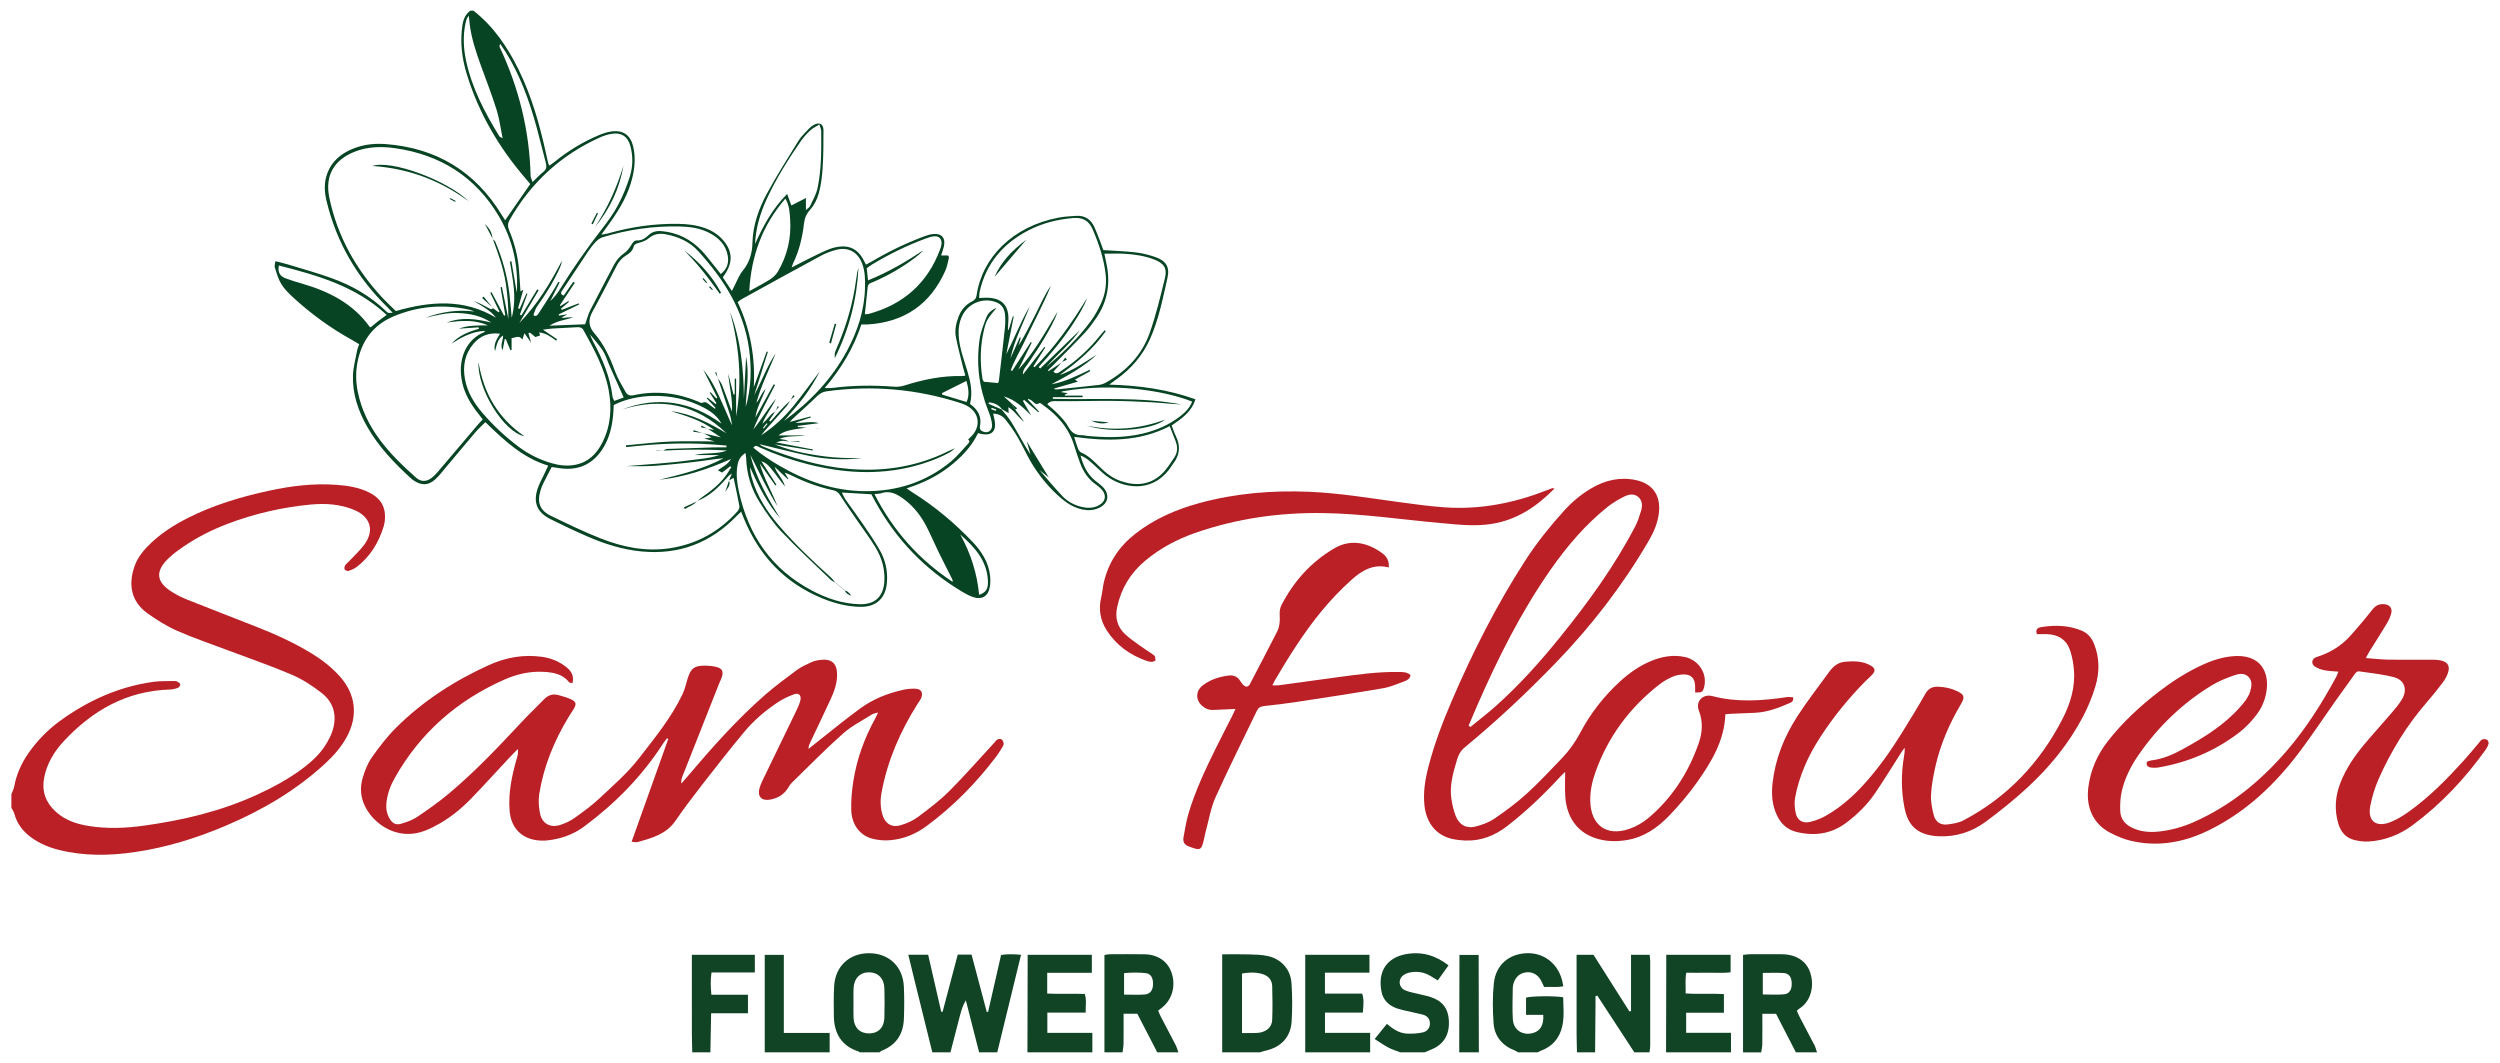 <?xml version="1.0" encoding="utf-8"?>
<!-- Generator: Adobe Illustrator 16.0.0, SVG Export Plug-In . SVG Version: 6.00 Build 0)  -->
<!DOCTYPE svg PUBLIC "-//W3C//DTD SVG 1.1//EN" "http://www.w3.org/Graphics/SVG/1.1/DTD/svg11.dtd">
<svg version="1.1" id="Layer_1" xmlns="http://www.w3.org/2000/svg" xmlns:xlink="http://www.w3.org/1999/xlink" x="0px" y="0px"
	 width="849.647px" height="361.267px" viewBox="0 0 849.647 361.267" enable-background="new 0 0 849.647 361.267"
	 xml:space="preserve">
<g>
	<g>
		<path fill-rule="evenodd" clip-rule="evenodd" fill="#BA2026" d="M609.41,237.005c-0.646-0.033-1.37-0.189-2.056-0.088
			c-8.492,1.256-16.953,1.871-25.416-0.342c-3.244-0.848-5.757,1.85-4.561,4.924c1.493,3.842,1.19,7.582-0.114,11.277
			c-3.48,9.859-8.989,18.428-17.005,25.205c-1.911,1.617-4.255,2.947-6.624,3.754c-7.618,2.596-12.894-1.25-13.159-9.283
			c-0.115-3.479,0.609-6.826,1.757-10.047c4.303-12.076,11.675-21.963,21.769-29.82c1.336-1.039,2.857-1.902,4.409-2.582
			c1.14-0.5,2.464-0.748,3.716-0.789c2.502-0.08,3.81,1.223,3.968,3.693c0.049,0.752,0.008,1.508,0.008,2.443
			c2.383,0.021,2.589-0.113,3.045-1.785c1.229-4.504-1.758-9.248-6.528-10.277c-3.896-0.842-7.657-0.191-11.293,1.279
			c-4.176,1.689-7.789,4.271-11.066,7.316c-5.305,4.932-9.727,10.594-13.104,16.982c-1.743,3.299-3.848,6.26-6.401,8.912
			c-3.911,4.064-7.758,8.215-11.93,12c-3.404,3.088-7.137,5.854-10.936,8.453c-1.853,1.268-4.122,2.076-6.318,2.654
			c-3.143,0.83-5.584-0.469-6.81-3.504c-0.726-1.797-1.151-3.748-1.461-5.67c-0.758-4.703,0.58-9.129,1.903-13.574
			c0.512-1.719,1.264-3.033,2.662-4.184c10.839-8.922,21.045-18.527,30.81-28.613c12.189-12.592,22.81-26.367,31.647-41.51
			c1.738-2.979,3.08-6.076,3.478-9.559c0.663-5.809-2.051-9.863-7.787-11.098c-5.438-1.172-10.535,0.027-15.258,2.828
			c-3.478,2.063-6.559,4.65-9.264,7.654c-4.755,5.279-9.205,10.795-13.067,16.777c-9.812,15.197-17.943,31.27-25.068,47.871
			c-3.103,7.23-5.89,14.578-7.866,22.207c-1.142,4.408-1.881,8.861-1.347,13.443c0.687,5.881,4.094,9.992,9.381,11.158
			c1.411,0.313,2.872,0.482,4.317,0.547c5.465,0.242,10.225-1.668,14.477-4.969c6.503-5.047,12.419-10.727,17.999-16.768
			c0.522-0.564,1.101-1.076,1.624-1.586c0,2.895-0.132,5.539,0.024,8.168c0.45,7.6,4.408,12.75,11.126,14.629
			c3.182,0.889,6.423,0.914,9.663,0.398c5.844-0.932,10.505-4.131,14.463-8.238c3.429-3.557,6.667-7.367,9.521-11.396
			c4.901-6.918,9.312-14.146,9.648-23.158c0.742-0.057,1.401-0.129,2.063-0.156c2.648-0.115,5.297-0.203,7.944-0.326
			c4.176-0.193,8.018-1.609,11.778-3.289C608.837,238.671,609.638,238.367,609.41,237.005z M502.011,239.832
			c7.08-16.139,14.909-31.869,25.063-46.35c5.522-7.875,11.704-15.146,19.228-21.182c1.713-1.375,3.66-2.504,5.624-3.502
			c1.534-0.777,3.353-1.189,4.839,0.084c1.461,1.25,1.469,3.051,0.959,4.75c-0.535,1.787-1.117,3.598-1.975,5.244
			c-7.012,13.479-15.892,25.701-25.398,37.49c-6.767,8.391-13.94,16.416-21.996,23.602c-2.786,2.486-5.764,4.756-8.654,7.125
			c-0.19-0.16-0.382-0.32-0.573-0.482C500.086,244.351,501.024,242.08,502.011,239.832z"/>
		<path fill-rule="evenodd" clip-rule="evenodd" fill="#BA2026" d="M118.879,190.496c-0.524,0.561-1.16,1.039-1.583,1.664
			c-0.238,0.352-0.344,1.051-0.146,1.369c0.205,0.326,0.926,0.623,1.284,0.508c0.954-0.307,1.936-0.711,2.728-1.313
			c4.663-3.539,7.548-8.318,9.234-13.84c0.391-1.279,0.509-2.709,0.43-4.051c-0.211-3.604-2.309-5.965-5.432-7.498
			c-3.437-1.686-7.147-2.27-10.914-2.555c-7.83-0.592-15.526,0.365-23.163,2.023c-9.551,2.072-18.86,4.857-27.611,9.301
			c-4.984,2.531-9.621,5.557-13.544,9.59c-1.868,1.92-3.456,4.033-4.373,6.57c-2.353,6.51-1.143,12.273,4.374,16.211
			c3.18,2.271,6.568,4.383,10.134,5.947c5.701,2.504,11.627,4.494,17.46,6.697c7.189,2.717,14.473,5.213,21.53,8.238
			c3.565,1.529,6.933,3.742,10.008,6.137c4.204,3.271,5.322,7.807,3.702,12.896c-0.436,1.369-1.107,2.688-1.826,3.939
			c-2.082,3.625-5.078,6.418-8.392,8.893c-4.748,3.547-9.929,6.33-15.302,8.809c-12.307,5.68-25.33,8.742-38.667,10.588
			c-6.191,0.857-12.438,1.096-18.66,0.098c-4.111-0.66-7.979-1.936-11.144-4.795c-3.434-3.102-4.874-6.908-4.011-11.525
			c0.91-4.875,3.377-8.947,6.68-12.498c9.752-10.488,21.417-17.117,36.085-17.559c0.921-0.027,1.868-0.266,2.733-0.592
			c0.367-0.137,0.792-0.777,0.755-1.145c-0.037-0.359-0.58-0.754-0.988-0.967c-0.355-0.186-0.833-0.199-1.254-0.188
			c-2.305,0.066-4.636-0.035-6.907,0.281c-11.682,1.625-22.117,6.322-31.61,13.199c-4.113,2.98-7.645,6.57-10.597,10.717
			c-2.512,3.529-4.287,7.369-5.067,11.658c-0.163,0.898-0.631,1.74-0.958,2.607c0,1.539,0,3.078,0,4.617
			c0.338,0.67,0.802,1.305,0.994,2.014c0.937,3.465,2.987,6.105,5.862,8.158c2.821,2.016,5.97,3.316,9.312,4.15
			c8.516,2.127,17.111,1.998,25.72,0.748c10.721-1.557,20.988-4.736,30.935-8.961c12.44-5.281,23.977-12.035,33.947-21.27
			c2.838-2.627,5.364-5.516,7.22-8.939c3.909-7.207,3.044-14.547-2.436-20.627c-2.77-3.072-6.004-5.578-9.525-7.732
			c-5.927-3.625-12.223-6.484-18.677-9.018c-7.873-3.088-15.761-6.143-23.619-9.27c-1.66-0.66-3.284-1.467-4.814-2.389
			c-5.873-3.543-6.244-7.324-1.15-11.992c1.506-1.381,3.175-2.604,4.871-3.748c4.623-3.121,9.583-5.619,14.791-7.604
			c9.075-3.457,18.469-5.623,28.123-6.557c5.144-0.498,10.272-0.191,15.116,1.887c5.476,2.35,6.779,7.053,3.192,11.836
			C122.3,187.119,120.511,188.75,118.879,190.496z"/>
		<path fill-rule="evenodd" clip-rule="evenodd" fill="#BA2026" d="M339.029,251.304c-0.43,0.195-0.728,0.691-1.072,1.064
			c-5.102,5.521-10.046,11.199-15.358,16.51c-3.246,3.244-6.965,6.049-10.656,8.801c-1.671,1.246-3.72,2.125-5.729,2.748
			c-3.095,0.961-5.402-0.449-6.313-3.537c-0.74-2.504-0.769-5.072-0.291-7.619c2.047-10.896,6.393-20.865,12.321-30.182
			c0.412-0.648,0.919-1.264,1.184-1.967c0.648-1.729-0.062-2.941-1.888-3.045c-1.346-0.074-2.742,0.041-4.062,0.322
			c-5.411,1.152-10.503,3.205-14.956,6.471c-5.3,3.889-10.374,8.084-15.545,12.148c-0.638,0.5-1.27,1.01-1.904,1.516
			c0.01-0.918,0.307-1.586,0.62-2.248c2.265-4.789,4.563-9.561,6.786-14.369c1.259-2.721,2.333-5.521,2.322-8.592
			c-0.013-3.869-1.761-5.469-5.629-5.057c-1.088,0.115-2.211,0.381-3.201,0.832c-1.704,0.777-3.445,1.578-4.939,2.684
			c-3.708,2.74-7.423,5.5-10.888,8.535c-9.672,8.475-18.148,18.104-26.449,27.891c-0.595,0.701-1.209,1.385-1.813,2.078
			c-0.106-0.896,0.049-1.631,0.321-2.32c4.1-10.41,8.215-20.816,12.33-31.221c0.377-0.953,0.866-1.871,1.157-2.848
			c0.496-1.664,0.029-2.678-1.654-3.158c-1.291-0.367-2.686-0.488-4.037-0.508c-3.685-0.051-4.859,0.846-5.974,4.32
			c-0.571,1.785-0.944,3.662-1.74,5.34c-3.801,8.014-9.438,14.854-14.79,21.791c-3.884,5.033-8.823,9.283-13.487,13.676
			c-2.602,2.449-5.535,4.57-8.455,6.646c-1.437,1.021-3.121,1.803-4.804,2.348c-3.444,1.113-6.265-0.465-6.938-4.014
			c-0.406-2.141-0.564-4.453-0.219-6.59c1.518-9.393,5.089-18.047,10.014-26.16c0.532-0.875,1.132-1.711,1.658-2.59
			c1.058-1.768,0.89-2.5-1.027-3.398c-1.225-0.574-2.573-0.889-3.874-1.293c-1.977-0.615-3.66-0.186-5.123,1.33
			c-2.494,2.582-5.112,5.047-7.563,7.668c-7.943,8.496-15.917,16.969-24.858,24.436c-3.401,2.842-7.04,5.422-10.721,7.896
			c-1.593,1.072-3.518,1.738-5.379,2.301c-1.888,0.568-3.051-0.078-4.045-1.813c-0.922-1.605-1.223-3.346-1.042-5.188
			c0.296-3.031,1.315-5.826,2.793-8.459c8.637-15.379,21.224-26.395,37.279-33.498c4.172-1.846,8.591-2.891,13.211-2.652
			c3.295,0.17,6.492,0.646,8.755,3.486c0.196,0.246,0.706,0.242,1.183,0.391c0.664-2.504-0.398-4.156-2.089-5.494
			c-2.391-1.893-5.108-3.033-8.153-3.469c-6.378-0.912-12.439,0.199-18.236,2.834c-11.692,5.314-22.372,12.199-31.49,21.281
			c-3.066,3.053-5.746,6.555-8.232,10.109c-1.435,2.053-2.385,4.545-3.099,6.975c-0.962,3.271-0.711,6.58,0.879,9.725
			c3.059,6.047,11.127,11.758,20.402,8.119c1.74-0.682,3.428-1.543,5.045-2.484c3.94-2.295,7.446-5.186,10.603-8.449
			c4.396-4.543,8.635-9.24,12.953-13.861c0.939-1.006,1.926-1.965,2.891-2.945c0.144,1.285-0.104,2.262-0.383,3.229
			c-1.662,5.775-2.909,11.607-2.454,17.674c0.458,6.102,4.321,9.895,10.409,10.221c0.766,0.041,1.544,0.043,2.306-0.039
			c4.592-0.494,8.874-1.943,12.585-4.697c10.594-7.861,19.736-17.125,26.891-28.27c0.394-0.613,0.879-1.168,1.322-1.748
			c0.142,0.07,0.283,0.141,0.426,0.211c-4.112,11.529-8.224,23.059-12.463,34.945c0.877,0.057,1.496,0.252,2.021,0.107
			c4.869-1.344,9.717-2.641,12.861-7.203c2.909-4.221,6.005-8.318,9.152-12.365c4.667-6.004,9.361-11.99,14.219-17.84
			c3.232-3.893,7.091-7.188,11.297-10.004c1.751-1.172,3.715-2.111,5.702-2.822c1.589-0.568,2.503,0.404,2.103,2.072
			c-0.296,1.229-0.847,2.412-1.399,3.561c-3.783,7.85-7.604,15.682-11.392,23.529c-0.444,0.92-0.862,1.875-1.13,2.857
			c-0.716,2.633,0.684,4.256,3.402,3.826c2.624-0.414,4.846-1.621,6.308-3.967c0.358-0.576,0.688-1.203,1.165-1.668
			c5.814-5.664,11.5-11.475,17.556-16.869c2.895-2.578,6.494-4.371,9.806-6.471c0.516-0.326,1.196-0.393,2.111-0.676
			c-0.469,0.965-0.739,1.586-1.063,2.178c-3.644,6.654-6.203,13.703-7.369,21.199c-0.496,3.189-0.8,6.461-0.713,9.682
			c0.14,5.129,2.988,8.838,7.415,9.904c1.877,0.453,3.909,0.613,5.831,0.447c4.518-0.387,8.631-2.063,12.282-4.752
			c9.084-6.689,16.909-14.654,23.719-23.629c0.722-0.951,1.344-1.98,1.972-2.998c0.267-0.43,0.608-0.93,0.591-1.387
			c-0.02-0.516-0.285-1.162-0.67-1.479C340.142,251.07,339.433,251.123,339.029,251.304z"/>
		<path fill-rule="evenodd" clip-rule="evenodd" fill="#BA2026" d="M845.215,251.402c-0.449-0.236-1.178-0.279-1.635-0.07
			c-0.498,0.227-0.834,0.824-1.222,1.277c-1.726,2.01-3.397,4.07-5.177,6.031c-5.695,6.277-11.643,12.303-18.567,17.244
			c-1.931,1.379-4.018,2.66-6.213,3.523c-4.954,1.949-7.874-0.451-6.817-5.639c0.626-3.074,1.544-6.152,2.813-9.016
			c4.211-9.504,9.598-18.301,16.451-26.166c1.851-2.125,3.608-4.338,5.314-6.58c0.714-0.941,1.32-2.016,1.732-3.121
			c0.916-2.459,0.041-3.994-2.563-4.465c-1.333-0.24-2.723-0.211-4.088-0.217c-4.443-0.018-8.889,0.07-13.332-0.01
			c-2.516-0.045-5.027-0.34-7.869-0.545c0.584-1.055,0.953-1.797,1.389-2.496c1.894-3.049,3.846-6.063,5.691-9.141
			c0.651-1.086,1.206-2.275,1.543-3.49c0.49-1.764-0.479-3.002-2.313-3.184c-1.552-0.154-2.863,0.371-3.863,1.582
			c-1.033,1.254-2.02,2.545-3.066,3.785c-1.543,1.828-3.091,3.654-4.69,5.432c-3.109,3.453-6.98,5.771-11.373,7.141
			c-1.857,0.58-1.937,2.416-0.611,3.275c0.959,0.623,2.132,1.02,3.264,1.244c1.478,0.291,3.008,0.313,4.711,0.467
			c-0.339,0.811-0.517,1.369-0.792,1.877c-4.817,8.889-10.198,17.416-16.815,25.084c-8.813,10.213-19.049,18.621-31.483,24.141
			c-3.778,1.676-7.706,2.783-11.816,3.227c-3.195,0.346-6.312,0.137-9.261-1.305c-2.333-1.141-3.867-2.961-3.968-5.553
			c-0.087-2.273-0.007-4.631,0.509-6.83c1.021-4.357,2.988-8.367,5.521-12.059c6.716-9.789,15.081-17.891,25.246-24.041
			c2.315-1.4,4.909-2.404,7.475-3.305c1.579-0.557,3.477-0.867,4.841,0.555c1.417,1.475,1.038,3.361,0.505,5.098
			c-0.296,0.961-0.836,1.875-1.403,2.717c-0.618,0.916-1.37,1.746-2.107,2.576c-5.429,6.111-12.293,10.279-19.347,14.17
			c-3.38,1.863-6.908,3.375-10.803,3.836c-0.484,0.057-0.949,0.295-1.395,0.439c-0.315,1.193,0.264,1.789,1.207,1.93
			c0.908,0.137,1.875,0.15,2.777-0.004c9.943-1.705,19.016-5.545,27.06-11.605c2.423-1.824,4.601-4.121,6.422-6.553
			c1.391-1.857,2.445-4.18,2.947-6.449c1.725-7.791-1.786-14.236-11.688-13.146c-3.62,0.4-6.995,1.539-10.257,3.08
			c-5.122,2.42-9.875,5.445-14.357,8.896c-6.389,4.92-12.284,10.352-17.276,16.721c-3.728,4.758-6.079,10.113-6.766,16.1
			c-0.784,6.848,1.898,12.316,7.603,15.234c2.186,1.119,4.518,2.105,6.898,2.662c9.113,2.133,17.838,0.586,26.157-3.424
			c13.023-6.279,23.123-15.998,31.649-27.455c4.028-5.41,7.762-11.041,11.649-16.557c2.069-2.934,4.182-5.836,6.278-8.75
			c0.496-0.689,0.942-1.549,1.971-1.389c3.954,0.611,7.988,0.953,11.824,2.01c3.407,0.939,4.476,4.057,2.758,7.18
			c-1.057,1.918-2.572,3.605-4.005,5.293c-2.934,3.451-6.012,6.779-8.915,10.256c-3.299,3.949-6.204,8.18-8.111,12.998
			c-1.816,4.588-2.181,9.287-0.745,14.061c0.85,2.824,2.61,4.834,5.525,5.521c1.559,0.367,3.218,0.594,4.807,0.492
			c5.512-0.352,10.502-2.293,14.925-5.568c9.704-7.186,17.857-15.891,24.846-25.709c0.433-0.607,0.794-1.324,0.954-2.043
			C845.852,252.291,845.548,251.578,845.215,251.402z"/>
		<path fill-rule="evenodd" clip-rule="evenodd" fill="#BA2026" d="M711.721,218.921c-0.821-2.08-2.131-3.717-4.221-4.584
			c-4.486-1.863-9.147-1.963-13.86-1.189c-1.108,0.182-1.952,0.742-1.394,2.373c1.099,0,2.273-0.029,3.447,0.004
			c3.953,0.111,6.721,1.982,7.923,5.73c0.67,2.09,1.064,4.318,1.236,6.51c0.468,5.984-1.293,11.539-3.986,16.75
			c-7.664,14.826-18.702,26.443-33.521,34.273c-1.669,0.881-3.717,1.205-5.631,1.422c-2.205,0.25-3.931-0.957-4.482-3.059
			c-0.599-2.279-1.074-4.705-0.954-7.033c0.165-3.221,0.77-6.447,1.482-9.604c1.708-7.559,4.761-14.598,8.703-21.26
			c1.395-2.357,1.134-3.184-1.327-4.365c-2.032-0.977-4.183-1.42-6.439-1.498c-1.982-0.066-3.324,0.592-4.36,2.422
			c-2.568,4.535-5.298,8.98-8.052,13.406c-3.845,6.178-8.043,12.105-12.955,17.494c-3.764,4.127-7.95,7.783-12.823,10.545
			c-1.68,0.951-3.566,1.682-5.45,2.098c-2.473,0.547-4.274-0.617-4.784-3.072c-0.357-1.713-0.491-3.602-0.171-5.309
			c1.389-7.4,4.451-14.152,8.528-20.445c4.43-6.838,9.553-13.127,15.265-18.936c0.839-0.852,1.792-1.6,2.569-2.502
			c0.944-1.096,0.776-2-0.455-2.754c-2.775-1.697-5.821-1.713-8.939-1.438c-2.56,0.225-4.184,1.734-5.574,3.664
			c-3.598,4.99-7.41,9.846-10.734,15.012c-4.433,6.891-7.447,14.408-8.355,22.646c-0.43,3.891-0.113,7.666,1.684,11.24
			c1.393,2.768,3.524,4.58,6.539,5.303c6.054,1.449,11.712,0.688,16.792-3.115c3.794-2.838,7.154-6.143,9.818-10.049
			c3.125-4.584,6.01-9.332,9.006-14.004c0.325-0.508,0.699-0.984,1.05-1.475c0.106,1.084-0.045,2.002-0.199,2.918
			c-0.986,5.873-1,11.729,0.18,17.586c1.01,5.018,3.513,9.189,11.478,9.584c5.929,0.293,11.399-1.457,16.115-4.951
			c4.868-3.607,9.62-7.42,14.078-11.518c7.593-6.982,14.089-14.93,18.924-24.088c1.742-3.299,3.183-6.822,4.263-10.395
			C713.567,228.515,713.591,223.656,711.721,218.921z"/>
		<path fill-rule="evenodd" clip-rule="evenodd" fill="#BA2026" d="M454.328,230.199c-6.601,0.895-13.198,1.818-19.799,2.709
			c-0.608,0.082-1.237,0.012-2.1,0.012c0.354-0.734,0.51-1.123,0.719-1.479c4.812-8.186,9.837-16.244,15.863-23.59
			c3.131-3.816,6.575-7.432,10.239-10.736c3.495-3.152,7.51-5.641,12.734-4.254c0.195-2.184-0.654-3.693-2.17-4.814
			c-4.711-3.477-10.517-5.078-16.271-1.729c-7.982,4.646-13.873,11.275-18.078,19.426c-0.508,0.984-0.619,2.295-0.547,3.43
			c0.121,1.93-0.022,3.799-0.888,5.5c-3.021,5.936-6.127,11.828-9.201,17.738c-0.04,0.076-0.086,0.148-0.13,0.221
			c-0.516,0.873-1.256,0.889-1.94,0.334c-0.515-0.418-0.914-1.008-1.273-1.58c-0.871-1.385-2.199-1.992-3.71-1.822
			c-3.263,0.369-6.37,1.33-9.014,3.365c-2.402,1.852-2.493,4.842-0.299,6.877c1.117,1.037,2.424,1.549,3.969,1.467
			c2.373-0.127,4.749-0.215,7.452-0.332c-0.446,0.959-0.771,1.713-1.14,2.443c-1.889,3.734-3.827,7.445-5.678,11.199
			c-3.476,7.053-6.825,14.17-9.09,21.719c-0.806,2.686-1.238,5.486-1.75,8.25c-0.259,1.396,0.213,2.514,1.678,3.061
			c4.032,1.502,4.382,1.646,5.34-2.676c0.166-0.752,0.295-1.512,0.5-2.25c1.09-3.947,1.73-8.1,3.392-11.791
			c4.447-9.887,9.343-19.57,14.034-29.348c0.501-1.043,1.221-1.461,2.367-1.586c3.735-0.402,7.471-0.844,11.185-1.41
			c9.79-1.496,19.582-2.982,29.342-4.656c2.489-0.428,4.884-1.477,7.276-2.363c0.903-0.334,1.869-0.842,2.028-2.125
			c-1.225-1.088-2.696-1.016-4.127-1.035C468.209,228.273,461.27,229.257,454.328,230.199z"/>
		<path fill-rule="evenodd" clip-rule="evenodd" fill="#BA2026" d="M391.764,222.39c-1.477-1.016-2.997-1.973-4.445-3.027
			c-1.72-1.254-3.509-2.453-5.041-3.914c-2.617-2.496-3.353-5.633-2.591-9.17c1.364-6.338,4.547-11.557,9.507-15.707
			c5.111-4.277,10.894-7.342,17.172-9.516c13.959-4.83,28.331-6.885,43.088-6.689c13.453,0.18,26.736,2.188,40.096,3.389
			c5.783,0.52,11.579,1.219,17.39,0.301c8.552-1.352,15.313-5.852,21.355-12.014c-0.431-0.08-0.615-0.176-0.752-0.129
			c-0.645,0.221-1.277,0.479-1.912,0.727c-11.214,4.391-22.8,6.648-34.863,5.768c-5.107-0.373-10.195-1.074-15.274-1.764
			c-10.158-1.377-20.271-3.074-30.546-3.51c-12.643-0.535-25.102,0.506-37.329,3.842c-7.901,2.154-15.309,5.371-21.813,10.461
			c-5.447,4.264-9.077,9.703-10.651,16.457c-0.386,1.658-0.484,3.387-0.886,5.041c-0.983,4.049-0.37,7.83,1.863,11.301
			c3.168,4.92,7.664,8.209,13.116,10.215c1.106,0.406,2.282,0.783,3.434,0.059C392.612,223.029,392.641,222.996,391.764,222.39z"/>
	</g>
	<g>
		<path fill-rule="evenodd" clip-rule="evenodd" fill="#114325" d="M340.223,324.57c-1.493,6.545-2.95,12.932-4.406,19.318
			c-0.153,0.006-0.307,0.012-0.459,0.018c-1.718-6.479-3.435-12.957-5.162-19.475c-1.624,0-3.058,0-4.695,0
			c-1.719,6.49-3.431,12.949-5.142,19.408c-0.16,0-0.32,0-0.48-0.002c-1.479-6.449-2.959-12.898-4.44-19.361
			c-2.323,0-4.421,0-6.741,0c0.705,2.902,1.358,5.627,2.028,8.346c2.041,8.277,4.088,16.555,6.132,24.832c2.053,0,4.104,0,6.157,0
			c1.08-4.186,2.147-8.373,3.247-12.553c0.45-1.711,0.972-3.404,1.982-5.148c1.507,5.9,3.013,11.801,4.52,17.701
			c2.053,0,4.104,0,6.157,0c2.684-11.002,5.368-22.006,8.09-33.16C344.581,324.292,342.412,324.171,340.223,324.57z"/>
		<path fill-rule="evenodd" clip-rule="evenodd" fill="#114325" d="M554.32,324.496c0,6.473,0,12.793,0,19.113
			c-0.184,0.047-0.367,0.094-0.551,0.141c-4.093-6.457-8.187-12.914-12.198-19.242c-1.975,0-3.731,0-5.759,0c0,1.088,0,2.01,0,2.93
			c0,7.941-0.01,15.881,0.006,23.82c0.005,2.133,0.087,4.264,0.134,6.396c2.052,0,4.104,0,6.157,0
			c0.046-5.457,0.094-10.914,0.139-16.371c0.008-0.908,0.001-1.816,0.001-2.723c0.201-0.064,0.403-0.127,0.604-0.191
			c4.198,6.43,8.397,12.857,12.597,19.285c1.71,0,3.42,0,5.131,0c0.089-0.758,0.255-1.516,0.256-2.275
			c0.018-9.563,0.016-19.125,0.003-28.686c-0.001-0.736-0.128-1.471-0.194-2.197C558.487,324.496,556.56,324.496,554.32,324.496z"/>
		<path fill-rule="evenodd" clip-rule="evenodd" fill="#114325" d="M616.692,355.289c-1.672-3.264-3.406-6.492-5.102-9.744
			c-0.341-0.656-0.609-1.35-0.92-2.045c0.379-0.32,0.612-0.572,0.893-0.748c3.673-2.289,5.211-7.311,3.699-12.07
			c-1.292-4.066-4.778-6.332-9.743-6.379c-3.668-0.033-7.337-0.018-11.005,0.002c-0.65,0.004-1.3,0.133-2.121,0.223
			c0,11.146,0,22.137,0,33.127c2.052,0,4.104,0,6.156,0c0.135-0.906,0.372-1.811,0.385-2.719c0.046-3.393,0.018-6.785,0.018-10.395
			c1.549,0,2.94,0,4.651,0c2.184,4.242,4.466,8.678,6.748,13.113c2.395,0,4.789,0,7.184,0
			C617.258,356.863,617.071,356.027,616.692,355.289z M606.321,337.919c-2.34,0.223-4.717,0.055-7.222,0.055
			c0-2.455,0-4.725,0-7.318c2.412,0,4.782-0.121,7.134,0.041c1.786,0.121,2.642,1.4,2.697,3.441
			C608.991,336.31,608.181,337.744,606.321,337.919z"/>
		<path fill-rule="evenodd" clip-rule="evenodd" fill="#114325" d="M394.407,345.33c-0.303-0.58-0.51-1.211-0.786-1.879
			c0.505-0.387,0.91-0.684,1.303-0.998c3.449-2.77,4.734-7.385,3.282-11.775c-1.291-3.904-4.661-6.279-9.237-6.359
			c-4.007-0.07-8.015-0.025-12.022-0.008c-0.479,0.002-0.959,0.154-1.595,0.266c0,11.104,0,22.092,0,33.078c2.052,0,4.104,0,6.157,0
			c0.116-1,0.321-2,0.335-3.002c0.042-3.305,0.016-6.609,0.016-10.121c1.586,0,2.981,0,4.669,0c2.201,4.26,4.491,8.691,6.781,13.123
			c2.395,0,4.789,0,7.184,0c-0.322-0.865-0.563-1.773-0.982-2.588C397.836,351.806,396.1,348.58,394.407,345.33z M389.042,337.98
			c-2.269,0.184-4.564,0.043-7.014,0.043c0-2.479,0-4.744,0-7.309c2.473-0.191,4.929-0.268,7.36,0.014
			c1.706,0.197,2.501,1.551,2.484,3.633C391.857,336.498,390.973,337.824,389.042,337.98z"/>
		<path fill-rule="evenodd" clip-rule="evenodd" fill="#114325" d="M430.928,324.927c-2.135-0.488-4.396-0.5-6.604-0.57
			c-2.879-0.09-5.762-0.021-8.951-0.021c0,11.313,0,22.314,0,33.318c4.276,0,8.552,0,12.827,0c0.636-0.197,1.261-0.441,1.908-0.582
			c5.203-1.123,8.531-4.586,8.861-9.891c0.269-4.336,0.253-8.717-0.04-13.053C438.613,329.455,435.496,325.97,430.928,324.927z
			 M432.367,346.617c-0.087,2.293-1.701,3.838-4.066,4.297c-0.83,0.162-1.697,0.154-2.549,0.174c-1.17,0.027-2.342,0.006-3.64,0.006
			c0-6.914,0-13.527,0-20.24c2.393-0.416,4.682-0.471,6.912,0.172c1.98,0.57,3.278,1.988,3.344,4.074
			C432.488,338.935,432.51,342.781,432.367,346.617z"/>
		<path fill-rule="evenodd" clip-rule="evenodd" fill="#114325" d="M518.639,339.052c0,1.842,0,3.688,0,5.852
			c2.052,0,3.968,0,5.853,0c0.226,3.508-1.045,5.563-3.621,6.211c-3.488,0.877-6.489-1.066-6.723-4.699
			c-0.229-3.572-0.049-7.172-0.019-10.762c0.005-0.504,0.132-1.021,0.286-1.508c0.652-2.049,2-3.359,4.168-3.678
			c2.094-0.307,4.044,0.732,5.105,2.682c0.397,0.73,0.719,1.502,1.091,2.289c2.207-0.133,4.308,0.201,6.527-0.234
			c-0.192-0.93-0.294-1.594-0.47-2.238c-1.561-5.711-6.404-9.295-12.15-9.004c-5.974,0.303-10.314,4.014-10.98,10.164
			c-0.484,4.473-0.419,9.053-0.107,13.551c0.315,4.553,2.947,7.717,7.277,9.365c0.378,0.145,0.711,0.404,1.064,0.611
			c2.223,0,4.446,0,6.67,0c0.373-0.193,0.73-0.428,1.121-0.572c3.936-1.451,6.305-4.281,7.22-8.324
			c0.741-3.273,0.346-6.578,0.318-9.832C528.143,338.414,520.474,338.513,518.639,339.052z"/>
		<path fill-rule="evenodd" clip-rule="evenodd" fill="#114325" d="M573.052,344.183c4.344,0,8.501,0,12.834,0
			c0-2.217,0-4.203,0-6.334c-4.391-0.26-8.633,0.098-13.009-0.23c0.077-2.443-0.219-4.619,0.213-7.023
			c2.65,0,5.116,0.029,7.58-0.008c2.519-0.037,5.057,0.176,7.493-0.137c0-2.195,0-4.039,0-5.959c-7.315,0-14.45,0-21.868,0
			c0,1.148,0.002,2.154,0,3.158c-0.023,10.002-0.047,20.002-0.071,30.004c7.354,0,14.709,0,22.063,0c0-2.105,0-4.211,0-6.645
			c-5.274,0-10.263,0-15.235,0C573.052,348.585,573.052,346.498,573.052,344.183z"/>
		<path fill-rule="evenodd" clip-rule="evenodd" fill="#114325" d="M355.95,344.148c4.381,0,8.599,0,13.03,0
			c-0.072-2.291,0.381-4.293-0.313-6.348c-4.313-0.15-8.549,0.084-12.765-0.131c0-2.48,0-4.594,0-7.057c5.099,0,10.087,0,15.167,0
			c0-2.256,0-4.156,0-6.107c-7.313,0-14.438,0-21.815,0c0,1.174,0.002,2.178-0.001,3.182c-0.023,9.99-0.047,19.979-0.071,29.967
			c7.354,0,14.709,0,22.063,0c0-2.104,0-4.209,0-6.623c-5.305,0-10.289,0-15.296,0C355.95,348.619,355.95,346.531,355.95,344.148z"
			/>
		<path fill-rule="evenodd" clip-rule="evenodd" fill="#114325" d="M450.307,344.15c4.358,0,8.57,0,12.865,0
			c0.176-2.303,0.479-4.297-0.222-6.473c-4.23,0-8.383,0-12.663,0c0-2.396,0-4.572,0-7.098c5.109,0,10.098,0,15.135,0
			c0-2.254,0-4.154,0-6.074c-7.33,0-14.459,0-21.829,0c0,11.16,0,22.154,0,33.148c7.354,0,14.709,0,22.063,0
			c0-2.104,0-4.207,0-6.613c-5.346,0-10.331,0-15.35,0C450.307,348.636,450.307,346.546,450.307,344.15z"/>
		<path fill-rule="evenodd" clip-rule="evenodd" fill="#114325" d="M295.408,323.957c-6.701-0.035-11.521,4.387-11.915,11.137
			c-0.199,3.402-0.142,6.822-0.099,10.234c0.075,5.895,2.581,10.141,8.417,12.037c0.154,0.049,0.278,0.189,0.417,0.289
			c2.224,0,4.447,0,6.671,0c0.256-0.193,0.483-0.457,0.771-0.568c4.941-1.93,7.332-5.678,7.527-10.838
			c0.138-3.664,0.16-7.344-0.016-11.004C306.857,328.472,302.091,323.992,295.408,323.957z M300.566,345.843
			c-0.096,3.4-2.093,5.371-5.227,5.373c-3.135,0.002-5.129-1.998-5.257-5.359c-0.065-1.705-0.012-3.414-0.012-5.121
			c0.004-1.623-0.051-3.246,0.015-4.865c0.134-3.328,2.183-5.42,5.238-5.428c3.051-0.01,5.14,2.061,5.238,5.412
			C300.661,339.181,300.66,342.517,300.566,345.843z"/>
		<path fill-rule="evenodd" clip-rule="evenodd" fill="#114325" d="M486.189,338.841c-1.537-0.502-3.148-0.77-4.72-1.172
			c-1.321-0.338-2.699-0.564-3.934-1.109c-2.328-1.027-2.48-3.975-0.304-5.318c0.702-0.436,1.569-0.695,2.393-0.824
			c2.359-0.363,4.594,0.074,6.644,1.338c0.718,0.441,1.439,0.875,2.368,1.438c1.224-1.711,2.395-3.348,3.656-5.111
			c-4.438-3.434-9.159-4.787-14.551-3.791c-6.331,1.17-9.687,5.834-8.189,12.912c0.509,2.406,2.06,4.107,4.274,5.133
			c0.92,0.426,1.923,0.703,2.914,0.943c2.239,0.539,4.507,0.967,6.739,1.535c1.442,0.365,2.415,1.285,2.494,2.877
			c0.072,1.457-0.784,2.838-2.457,3.191c-1.802,0.379-3.713,0.498-5.554,0.379c-2.524-0.162-4.605-1.57-6.614-3.293
			c-1.408,1.746-2.67,3.311-4.157,5.154c1.719,1.082,3.165,2.117,4.725,2.938c1.264,0.666,2.663,1.072,4.002,1.594
			c2.736,0,5.473,0,8.21,0c1.008-0.426,2.033-0.814,3.021-1.281c3.768-1.781,5.546-5.074,5.254-9.674
			C492.151,342.697,490.18,340.142,486.189,338.841z"/>
		<path fill-rule="evenodd" clip-rule="evenodd" fill="#114325" d="M235.134,327.427c0,7.943-0.01,15.885,0.006,23.828
			c0.005,2.133,0.087,4.266,0.134,6.398c2.053,0,4.104,0,6.157,0c0.083-4.328,0.165-8.654,0.254-13.279c4.289,0,8.341,0,12.514,0
			c0-2.201,0-4.096,0-6.297c-4.239,0-8.29,0-12.428,0c-0.262-2.641-0.349-4.965,0.038-7.578c5.07,0,9.896,0,14.727,0
			c0-2.213,0-4.111,0-5.996c-7.185,0-14.151,0-21.401,0C235.134,325.589,235.134,326.507,235.134,327.427z"/>
		<path fill-rule="evenodd" clip-rule="evenodd" fill="#114325" d="M266.392,324.519c-2.289,0-4.285,0-6.489,0
			c0,11.166,0,22.15,0,33.135c7.354,0,14.709,0,22.063,0c0-2.102,0-4.203,0-6.6c-5.335,0-10.314,0-15.574,0
			C266.392,342.017,266.392,333.283,266.392,324.519z"/>
		<path fill-rule="evenodd" clip-rule="evenodd" fill="#114325" d="M496.001,324.533c0,1.203,0.002,2.211-0.001,3.219
			c-0.023,9.967-0.047,19.936-0.071,29.902c2.224,0,4.447,0,6.671,0c-0.021-11.039-0.044-22.08-0.065-33.121
			C500.184,324.533,498.194,324.533,496.001,324.533z"/>
	</g>
	<g>
		<path fill-rule="evenodd" clip-rule="evenodd" fill="#074423" d="M167.407,81.229c0.035,0.035,0.074,0.068,0.111,0.102
			c-0.019-0.051-0.037-0.102-0.056-0.152L167.407,81.229z"/>
		<path fill-rule="evenodd" clip-rule="evenodd" fill="#074423" d="M167.524,104.725c0.001,0.001,0.003,0.002,0.005,0.003
			c0.014-0.019,0.028-0.03,0.042-0.051L167.524,104.725z"/>
		<path fill-rule="evenodd" clip-rule="evenodd" fill="#074423" d="M406.27,135.701c-9.413-3.357-18.96-4.693-29.281-4.986
			c1.101-0.82,1.681-1.273,2.283-1.697c5.154-3.619,9.128-8.25,11.665-14.018c2.906-6.606,4.285-13.68,5.86-20.667
			c0.81-3.593-0.558-5.686-4.076-6.941c-2.155-0.768-4.434-1.332-6.703-1.601c-3.633-0.43-7.305-0.538-11.048-0.788
			c-0.243-0.68-0.483-1.406-0.761-2.118c-0.746-1.909-1.432-3.845-2.28-5.708c-1.172-2.575-3.192-3.99-6.093-3.818
			c-2.042,0.121-4.104,0.233-6.106,0.614c-15.491,2.948-25.953,13.496-27.837,26.436c-0.16,1.102-0.702,1.601-1.601,2.063
			c-2.139,1.099-3.627,2.846-4.485,5.076c-0.871,2.259-1.405,4.642-0.939,7.033c0.668,3.426,1.586,6.804,2.415,10.198
			c0.23,0.945,0.522,1.875,0.801,2.863c-0.577,0.094-0.827,0.174-1.076,0.166c-6.749-0.172-13.241,1.186-19.637,3.207
			c-1.104,0.35-2.35,0.494-3.504,0.404c-7.099-0.545-14.175-0.465-21.239,0.449c-0.611,0.078-1.241,0.01-2.356,0.01
			c5.715-6.707,9.85-13.718,12.48-21.614c0.895,0,1.575,0.038,2.25-0.005c12.421-0.797,21.197-6.879,26.262-18.24
			c0.616-1.383,0.862-2.934,1.237-4.418c0.049-0.195-0.16-0.456-0.283-0.772c-0.746,0-1.478,0-2.389,0
			c0.359-1.131,0.737-2.079,0.958-3.063c0.647-2.879-0.782-4.539-3.689-4.229c-1.004,0.106-2.007,0.417-2.959,0.774
			c-6.096,2.279-11.948,5.074-17.552,8.387c-0.711,0.42-1.45,0.792-2.28,1.243c-0.482-0.901-0.844-1.661-1.28-2.375
			c-1.609-2.629-3.959-4.002-7.053-3.799c-1.344,0.088-2.726,0.371-3.982,0.85c-1.988,0.758-3.902,1.722-5.817,2.659
			c-2.255,1.104-4.478,2.273-7.13,3.627c0.279-0.795,0.354-1.104,0.49-1.383c2.078-4.279,3.148-8.835,3.703-13.527
			c0.214-1.809,0.79-3.274,2.094-4.729c1.368-1.526,2.395-3.579,2.939-5.574c0.758-2.776,1.123-5.7,1.305-8.583
			c0.268-4.26,0.296-8.541,0.286-12.812c-0.005-2.169-1.326-2.878-3.223-1.887c-0.597,0.311-1.168,0.742-1.624,1.234
			c-1.274,1.377-2.701,2.681-3.679,4.254c-3.651,5.874-7.337,11.74-10.644,17.809c-2.835,5.202-4.815,10.835-4.969,16.824
			c-0.094,3.666-1.037,6.737-3.367,9.568c-1.169,1.421-1.81,3.276-2.685,4.938c-0.263,0.499-0.51,1.005-0.944,1.866
			c-1.155-1.749-2.126-3.219-3.079-4.663c3.501-4.644,3.537-8.592,0.149-12.556c-1.649-1.929-3.724-3.246-6.095-4.114
			c-2.927-1.071-5.978-1.434-9.064-1.485c-8.175-0.136-16.183,1.002-24.037,3.259c-0.59,0.169-1.212,0.225-2.238,0.408
			c1.267-1.759,2.269-3.127,3.247-4.512c3.224-4.565,5.966-9.366,7.301-14.862c0.837-3.449,1.101-6.907,0.32-10.409
			c-0.887-3.977-3.363-5.84-7.419-5.295c-1.498,0.201-2.989,0.72-4.391,1.312c-5.386,2.273-10.334,5.295-14.879,8.977
			c-0.571,0.462-1.182,0.875-1.825,1.348c-0.199-0.407-0.357-0.623-0.414-0.863c-0.294-1.246-0.563-2.498-0.84-3.748
			c-2.136-9.612-4.819-19.05-9.167-27.93c-3.789-7.74-8.518-14.784-15.42-20.152c-0.342,0-0.684,0-1.026,0
			c-1.669,1.245-2.394,2.954-2.701,4.983c-0.861,5.704-0.156,11.262,1.52,16.705c4.06,13.186,10.89,24.83,19.865,35.255
			c0.603,0.7,1.191,1.413,1.673,1.984c-2.899,4.185-5.662,8.171-8.531,12.311c-0.391-0.61-0.802-1.229-1.188-1.861
			c-9.04-14.797-22.272-22.742-39.502-24.028c-4.396-0.328-8.71,0.305-12.707,2.342c-3.674,1.874-6.298,4.706-7.404,8.729
			c-0.738,2.685-0.573,5.438,0.068,8.127c3.358,14.093,10.347,26.121,20.697,36.225c0.566,0.552,1.095,1.143,1.807,1.889
			c-1.53,0.132-1.551,0.153-2.081-0.365c-5.418-5.297-11.86-8.954-18.931-11.473c-4.82-1.717-9.764-3.09-14.661-4.588
			c-1.284-0.393-2.601-0.674-4.182-1.078c-0.094,0.907-0.37,1.613-0.188,2.167c0.633,1.927,1.176,3.955,2.227,5.651
			c1.06,1.711,2.579,3.188,4.079,4.568c6.063,5.579,12.702,10.379,19.917,14.373c0.803,0.444,1.581,0.933,2.45,1.447
			c-0.285,0.873-0.603,1.574-0.739,2.309c-0.513,2.758-1.285,5.516-1.378,8.292c-0.21,6.313,1.783,12.121,4.895,17.551
			c3.873,6.76,9.185,12.307,14.89,17.512c0.314,0.287,0.669,0.535,1.027,0.768c2.516,1.623,4.8,1.592,7.054-0.404
			c1.393-1.234,2.527-2.768,3.737-4.201c3.361-3.984,6.679-8.004,10.063-11.967c0.984-1.152,2.135-2.162,3.329-3.359
			c6.362,6.145,12.609,12.105,21.364,14.775c-0.599,1.266-1.065,2.254-1.532,3.242c-0.62,1.313-1.331,2.59-1.842,3.943
			c-1.928,5.105-0.616,8.623,4.236,11.039c4.128,2.055,8.3,4.033,12.529,5.869c5.819,2.525,11.829,4.43,18.194,5.055
			c12.867,1.266,23.689-2.883,32.593-12.191c0.389-0.406,0.819-0.773,1.381-1.303c0.406,1.002,0.716,1.775,1.035,2.545
			c5.219,12.607,13.947,21.758,26.654,26.943c4.059,1.656,8.281,2.74,12.687,2.844c5.553,0.131,8.798-2.926,9.188-8.463
			c0.266-3.779-0.523-7.371-2.345-10.621c-1.79-3.193-3.903-6.213-5.964-9.248c-1.822-2.686-3.789-5.273-5.646-7.936
			c-0.514-0.736-0.864-1.586-1.397-2.586c3.57,0.215,6.785,0.406,10.036,0.602c0.477,0.885,0.915,1.713,1.366,2.535
			c7.076,12.889,16.94,23.092,29.565,30.617c1.241,0.738,2.547,1.457,3.917,1.871c2.762,0.834,4.757-0.361,5.349-3.189
			c0.273-1.309,0.312-2.717,0.169-4.049c-0.494-4.631-2.88-8.377-5.995-11.645c-6.099-6.396-12.833-12.045-20.337-16.75
			c-0.609-0.381-1.192-0.805-2.067-1.4c5.395-1.715,10.074-3.963,14.257-7.16c4.169-3.189,7.782-6.883,10.049-11.617
			c4.539,1.375,6.517-0.473,5.535-4.84c-0.122-0.543-0.242-1.088-0.397-1.791c1.919,0.061,3.265,0.883,4.206,2.059
			c1.536,1.918,2.943,3.967,4.188,6.088c1.554,2.648,2.782,5.488,4.337,8.137c2.833,4.826,6.356,9.107,10.649,12.725
			c2.053,1.729,4.338,3.029,6.998,3.594c1.896,0.4,3.752,0.277,5.521-0.52c3.211-1.449,3.851-4.521,1.435-7.064
			c-0.817-0.859-1.832-1.531-2.75-2.297c-2.563-2.143-3.94-4.938-4.909-8.494c2.417,0.973,3.781,2.516,5.295,3.867
			c1.463,1.307,2.855,2.746,4.495,3.787c6.255,3.971,15.688,4.797,21.403-4.432c0.09-0.146,0.19-0.285,0.295-0.42
			c2.262-2.928,2.58-6.027,0.932-9.365c-0.559-1.129-0.932-2.35-1.43-3.629C401.579,142.238,404.963,140.046,406.27,135.701z
			 M382.035,86.238c3.507,0.185,6.976,0.702,10.275,1.977c3.292,1.272,4.427,2.955,3.592,6.355
			c-1.546,6.294-3.048,12.638-5.223,18.728c-2.619,7.333-7.809,12.757-14.589,16.597c-0.794,0.449-1.713,0.816-2.609,0.924
			c-4.746,0.561-9.504,1.027-14.258,1.52c-0.33,0.033-0.667,0.004-1.054-0.27c2.645-0.766,5.289-1.533,8.146-2.361
			c-0.353-0.248-0.533-0.375-0.993-0.701c1.788-0.98,3.489-1.916,5.191-2.852c-0.066-0.152-0.132-0.305-0.197-0.458
			c-4.189,2.005-8.357,4.065-13.004,4.903c5.475-2.908,10.92-5.835,15.473-10.111c-4.068,2.566-7.996,5.355-12.661,6.994
			c1.419-1.07,2.861-2.111,4.25-3.221c1.4-1.121,2.791-2.262,4.107-3.479c1.379-1.276,2.723-2.601,3.974-4
			c1.188-1.329,2.236-2.784,3.346-4.183c-0.125-0.125-0.25-0.25-0.374-0.375c-0.537,0.622-1.096,1.226-1.607,1.867
			c-3.764,4.72-8.19,8.708-13.238,12.009c-0.744,0.486-1.497,1.268-2.577,0.234c0.902-1.018,1.8-2.029,2.697-3.04
			c-1.443,0.938-2.888,1.876-4.332,2.813c-0.072-0.094-0.145-0.186-0.216-0.279c0.588-0.563,1.191-1.111,1.762-1.691
			c3.595-3.655,7.234-7.267,10.744-11.001c1.455-1.549,2.703-3.311,3.911-5.068c3.842-5.589,4.885-11.738,3.489-18.339
			c-0.228-1.079-0.441-2.161-0.718-3.511C377.667,86.216,379.857,86.124,382.035,86.238z M332.956,99.078
			c2.198-9.653,8.036-16.423,16.719-20.866c4.695-2.403,9.739-3.665,14.981-4.106c3.351-0.282,5.401,0.833,6.739,3.943
			c2.097,4.874,3.773,9.899,4.373,15.208c0.392,3.47-0.174,6.847-1.646,9.997c-0.935,2.001-2.021,3.974-3.317,5.757
			c-4.346,5.973-9.69,11.014-15.292,15.806c3.941-4.534,8.672-8.375,11.514-12.626c-4.061,3.922-8.78,8.481-13.501,13.041
			c-0.177-0.152-0.354-0.303-0.53-0.455c0.93-1.173,2.022-2.225,2.988-3.37c1.047-1.241,2.122-2.46,3.141-3.724
			s2.006-2.555,2.962-3.867c0.955-1.312,1.884-2.646,2.769-4.006c0.886-1.36,1.736-2.745,2.54-4.155
			c0.786-1.38,1.493-2.805,2.043-4.332c-5.178,8.425-10.763,16.51-17.811,23.467c-0.143-0.091-0.285-0.182-0.428-0.273
			c1.348-2.135,2.695-4.27,4.043-6.405c-0.103-0.068-0.206-0.136-0.309-0.204c-2.431,3.128-4.86,6.256-7.291,9.384
			c-0.091-1.814,1.208-2.814,1.995-4.092c0.896-1.454,1.901-2.841,2.828-4.277c0.88-1.364,1.745-2.739,2.569-4.137
			c0.867-1.471,1.712-2.958,2.505-4.471c0.733-1.4,1.385-2.844,1.873-4.371c-4.065,6.831-7.898,13.787-13.345,19.714
			c1.524-3.067,3.049-6.135,4.573-9.203c-0.106-0.067-0.212-0.135-0.318-0.202c-2.109,3.269-4.219,6.539-6.328,9.807
			c-0.156-0.08-0.312-0.16-0.468-0.24c1.193-3.264,2.989-6.264,4.495-9.39c1.556-3.232,3.146-6.448,4.722-9.67
			c1.567-3.205,3.136-6.408,4.459-9.739c-2.196,3.134-3.659,6.662-5.39,10.042c-1.788,3.492-3.521,7.013-5.653,10.409
			c0.253-0.894,0.507-1.789,0.76-2.683c-0.104-0.052-0.21-0.104-0.314-0.156c-1.064,2.392-2.129,4.784-3.194,7.176
			c1.328-6.246,4.329-11.84,6.586-17.731c-3.092,5.201-5.223,10.852-7.985,16.287c0.839-4.271,1.678-8.542,2.517-12.813
			c-0.098-0.026-0.194-0.052-0.292-0.078c-0.473,1.541-0.944,3.081-1.416,4.622c-0.094-0.011-0.188-0.021-0.281-0.032
			c0.041-0.812,0.056-1.625,0.127-2.434c0.514-5.754-2.073-8.565-7.794-8.449c-0.593,0.012-1.186,0.052-2.096,0.094
			C332.835,100.495,332.798,99.764,332.956,99.078z M328.45,129.451c0.694,2.527,1.114,4.797,0.055,7.174
			c-2.819-0.852-5.543-1.676-8.267-2.5c-0.041-0.168-0.081-0.334-0.121-0.502C322.845,132.257,325.575,130.89,328.45,129.451z
			 M295.011,95.289c-0.168-1.572-0.299-2.798-0.44-4.124c0.577-0.417,1.093-0.849,1.661-1.192
			c5.854-3.543,11.976-6.542,18.397-8.914c0.952-0.352,1.958-0.689,2.958-0.754c1.604-0.104,2.531,0.965,2.398,2.59
			c-0.048,0.584-0.227,1.172-0.432,1.727c-4.28,11.599-12.497,18.865-24.373,22.081c-0.376,0.102-0.792,0.055-1.255,0.08
			c0.338-3.194,0.668-6.22,0.973-9.249c0.122-1.208,1.124-1.374,1.964-1.737c4.96-2.139,9.603-4.827,13.931-8.055
			c1.064-0.793,2.089-1.64,2.991-2.668C307.915,88.966,301.888,92.502,295.011,95.289z M260.679,67.427
			c3.205-6.914,7.26-13.337,11.58-19.592c0.913-1.323,2.057-2.515,3.234-3.618c0.761-0.712,1.775-1.152,3-1.916
			c0.284,1.029,0.594,1.639,0.599,2.251c0.051,6.49,0.11,13.001-1.243,19.38c-0.448,2.113-1.605,4.086-2.526,6.082
			c-0.22,0.475-0.795,0.786-1.426,1.378c0-1.478,0-2.622,0-4.101c-1.795,0.919-3.343,1.713-4.95,2.537
			c-0.466-1.271-0.866-2.367-1.434-3.916c-5.037,5.081-8.171,10.908-10.901,17.022C256.844,77.431,258.409,72.325,260.679,67.427z
			 M266.922,67.505c1.373,2.348,1.448,4.678,1.607,6.907c0.456,6.375-0.917,12.399-4.172,17.917
			c-0.616,1.043-1.619,1.972-2.649,2.632c-2.12,1.357-4.38,2.497-7.063,3.994C255.321,86.789,259.132,76.537,266.922,67.505z
			 M251.956,101.733c8.976-4.942,17.943-9.901,26.958-14.772c1.636-0.884,3.429-1.566,5.229-2.042
			c4.166-1.1,7.422,0.724,8.914,4.793c0.963,2.625,0.988,5.366,0.922,8.099c-0.189,7.683-2.541,14.77-6.146,21.47
			c-5.193,9.655-12.614,17.345-21.421,23.798c2.252-2.67,4.624-5.248,6.722-8.033c2.088-2.773,3.9-5.754,5.492-8.873
			c-2.97,3.932-5.832,7.949-8.938,11.77c-3.13,3.848-6.76,7.221-11.015,10.006c0.374-0.469,0.728-0.953,1.124-1.402
			c2.493-2.813,5.014-5.602,7.479-8.438c0.489-0.563,0.831-1.254,1.218-1.904c-0.782,0.742-1.589,1.463-2.322,2.252
			c-1.47,1.576-2.891,3.197-4.332,4.799c-0.143-0.113-0.286-0.227-0.43-0.34c0.685-1.014,1.368-2.027,2.052-3.043
			c-0.47,0.307-0.976,0.58-1.347,0.979c-0.983,1.059-1.881,2.195-3.037,3.158c1.211-3.021,3.287-5.545,4.647-8.49
			c-2.808,3.279-4.927,7.068-7.693,10.416c2.1-5.203,4.868-10.09,7.372-15.1c-0.147-0.076-0.295-0.152-0.442-0.23
			c-2.081,3.756-4.161,7.514-6.242,11.27c0.5-3.334,2.145-6.229,3.522-9.686c-1.664,1.504-1.926,3.428-3.196,4.717
			c1.605-5.822,4.321-11.216,6.574-16.799c-2.997,4.412-4.721,9.449-7.273,14.137c1.539-4.883,3.078-9.764,4.617-14.645
			c-0.133-0.045-0.267-0.09-0.4-0.134c-1.461,4.043-2.922,8.087-4.383,12.13c0.524-10.086-1.123-19.698-5.485-28.9
			C251.171,102.327,251.529,101.968,251.956,101.733z M259.289,145.423c0.425-0.525,0.851-1.051,1.275-1.576
			c0.096,0.076,0.191,0.152,0.287,0.23c-0.43,0.521-0.86,1.043-1.29,1.566C259.47,145.57,259.379,145.498,259.289,145.423z
			 M254.566,118.548c0.919,6.657,0.762,13.26-1.121,19.775c0.18-5.607,1.299-11.209,0.12-17.173
			c-0.26,4.994-0.501,9.642-0.742,14.289c-0.091-10.072-1.057-19.95-4.707-29.445c3.112,11.674,4.207,23.471,2.06,35.471
			c0-4.26,0-8.518,0-12.777c-0.158,0-0.316,0-0.474-0.002c0,1.775,0,3.549,0,5.324c-0.14,0.021-0.279,0.045-0.419,0.066
			c-0.595-2.379-1.189-4.76-1.785-7.139c0.334,4.33,1.522,8.539,1.267,12.957c-1.113-3.018-2.184-6.053-3.367-9.043
			c-0.314-0.797-0.893-1.488-1.387-2.215c1.269,3.799,2.556,7.588,3.789,11.396c0.471,1.449,0.809,2.941,0.953,4.516
			c-1.429-3.262-2.808-6.547-4.303-9.779c-1.48-3.197-3.083-6.34-5.42-9.061c1.587,3.15,3.174,6.303,4.762,9.455
			c-0.118,0.084-0.236,0.168-0.355,0.25c-0.649-0.711-1.3-1.422-1.95-2.135c-0.092,0.055-0.184,0.109-0.274,0.164
			c0.753,1.195,1.507,2.391,2.261,3.586c-0.075,0.102-0.15,0.203-0.226,0.303c-0.953-0.748-1.907-1.498-2.861-2.248
			c-0.069,0.086-0.139,0.17-0.208,0.256c1.005,1.098,2.009,2.195,3.013,3.293c-0.071,0.098-0.143,0.193-0.214,0.289
			c-0.489-0.355-0.981-0.709-1.47-1.066c-0.85-0.623-1.526-1.617-2.875-0.943c-0.315,0.158-0.943-0.271-1.412-0.465
			c-7.063-2.922-14.342-3.783-21.837-2.141c-1.327,0.291-2.191-0.053-2.783-1.129c-1.189-2.164-2.55-4.279-3.398-6.576
			c-1.787-4.847-3.842-9.484-7.279-13.435c-1.863-2.142-2.077-4.491-0.637-7.104c2.843-5.163,5.525-10.416,8.242-15.648
			c0.768-1.479,1.764-2.708,3.204-3.574c1.188-0.715,2.253-1.535,2.618-3.001c0.209-0.837,0.868-1.068,1.695-1.289
			c1.192-0.318,2.483-0.757,3.392-1.539c1.738-1.498,3.616-1.792,5.734-1.405c4.321,0.789,8.213,2.526,11.185,5.801
			C245.993,94.93,252.76,105.461,254.566,118.548z M200.398,113.409c0.033,0.075,0.063,0.152,0.095,0.227
			c1.476,1.806,3.084,3.525,4.345,5.47c1.004,1.55,1.526,3.411,2.286,5.123c1.579,3.561,3.173,7.113,4.844,10.855
			c-0.849,0.311-1.948,0.713-3.191,1.168c-0.235-0.525-0.549-0.943-0.603-1.393c-0.804-6.723-3.379-12.813-6.562-18.699
			c-0.437-0.807-0.759-1.676-1.119-2.524c-0.05-0.061-0.102-0.12-0.151-0.181C200.341,113.455,200.398,113.409,200.398,113.409z
			 M204.799,80.63c8.554-2.606,17.308-3.889,26.261-3.66c3.352,0.086,6.654,0.517,9.699,2.03c3.358,1.669,5.923,4.071,6.583,7.965
			c0.394,2.326-0.168,4.383-2.372,6.18c-0.661-0.833-1.173-1.493-1.699-2.14c-1.563-1.92-3.028-3.934-4.721-5.732
			c-3.705-3.938-8.265-6.246-13.704-6.722c-1.706-0.149-3.222,0.203-4.484,1.413c-1.074,1.029-2.235,1.813-3.838,1.749
			c-1.105-0.044-1.518,0.836-2.042,1.664c-0.614,0.97-1.351,1.968-2.271,2.615c-1.518,1.066-2.67,2.347-3.519,3.974
			c-2.684,5.148-5.441,10.258-8.073,15.431c-0.721,1.418-1.105,3.007-1.748,4.811c-3.815,0.152-7.963,0.318-12.112,0.483
			c2.443-1.642,5.33-1.946,8.109-2.816c-0.658,0-1.32-0.047-1.973,0.013c-0.667,0.061-1.323,0.227-2.102,0.081
			c0.548-0.311,1.096-0.622,2.029-1.151c-1.209,0.191-2.016,0.319-2.823,0.447c-0.046-0.133-0.093-0.267-0.139-0.4
			c2.319-1.131,4.638-2.262,6.957-3.393c-0.048-0.127-0.096-0.255-0.144-0.382c-1.924,0.742-3.849,1.483-5.773,2.225
			c-0.077-0.135-0.153-0.27-0.23-0.404c0.901-0.774,1.802-1.548,2.703-2.322c-0.069-0.089-0.139-0.178-0.208-0.268
			c-0.889,0.559-1.777,1.117-2.665,1.676c-0.081-0.068-0.162-0.136-0.242-0.204c1.697-2.56,3.394-5.119,5.091-7.679
			c-0.168-0.116-0.336-0.232-0.504-0.349c-1.108,1.588-2.217,3.177-3.288,4.712c-1.467-0.645-0.75-1.337-0.355-1.936
			c2.818-4.278,5.64-8.553,8.5-12.803c0.809-1.202,1.668-2.394,2.661-3.442C203.026,81.592,203.894,80.906,204.799,80.63z
			 M169.75,46.382c-4.941-8.035-9.322-16.331-11.33-25.649c-0.906-4.204-1.117-8.466-0.24-12.723c0.12-0.58,0.301-1.151,0.496-1.711
			c0.075-0.215,0.267-0.389,0.66-0.937c0.133,1.293,0.205,2.242,0.332,3.184c0.642,4.771,2.156,9.301,3.792,13.801
			c1.807,4.973,3.723,9.914,5.308,14.958c0.937,2.981,1.323,6.134,2.053,9.678C170.03,46.546,169.825,46.504,169.75,46.382z
			 M169.847,16.044c-0.13-0.277-0.158-0.602,0.165-1.123c0.583,0.869,1.188,1.725,1.746,2.61
			c5.001,7.949,8.126,16.679,10.601,25.668c1.108,4.025,2.055,8.094,3.142,12.125c0.347,1.288,0.229,2.253-0.897,3.141
			c-1.179,0.93-2.201,2.059-3.614,3.407c-0.308-0.965-0.645-1.547-0.659-2.137C179.959,44.419,176.346,29.888,169.847,16.044z
			 M173.228,74.699c7.218-12.66,17.419-22.037,30.714-28.019c1.156-0.52,2.402-0.914,3.647-1.15c3.54-0.672,5.812,0.81,6.7,4.264
			c0.895,3.485,0.798,7.019-0.285,10.381c-1.065,3.311-2.389,6.589-4.033,9.649c-1.567,2.917-3.564,5.634-5.601,8.263
			c-4.926,6.357-9.544,12.92-13.778,19.757c-0.985,1.591-2.077,3.116-3.559,4.448c1.058-2.1,2.115-4.199,3.172-6.298
			c-0.15-0.078-0.299-0.156-0.449-0.233c-0.389,0.689-0.751,1.394-1.171,2.063c-1.723,2.747-3.427,5.506-5.225,8.203
			c-0.419,0.628-0.799,1.639-1.957,1.252c-0.005-0.186-0.01-0.372-0.014-0.557c0.354-0.832,0.575-1.759,1.085-2.479
			c2.975-4.191,5.682-8.534,7.803-13.223c0.333-0.736,0.588-1.507,0.679-2.354c-3.966,7.611-8.37,14.891-14.446,21.092
			c2.184-3.706,4.367-7.413,6.55-11.119c-0.159-0.098-0.317-0.195-0.475-0.293c-1.792,2.943-3.583,5.887-5.374,8.83
			c-0.171-0.083-0.342-0.166-0.513-0.248c0.85-2.365,1.699-4.73,2.549-7.096c-0.104-0.046-0.207-0.092-0.31-0.138
			c-0.773,1.756-1.546,3.513-2.319,5.269c-0.183-0.062-0.365-0.123-0.547-0.185c0.561-1.99,1.122-3.98,1.774-6.297
			c-0.421,0.252-0.617,0.37-0.949,0.569c-0.178-2.577-0.319-5.114-0.536-7.644c-0.391-4.547-1.549-8.919-3.312-13.111
			C172.496,76.976,172.522,75.938,173.228,74.699z M130.068,101.312c-9.103-9.77-15.432-21.039-18.152-34.186
			c-1.516-7.325,1.511-12.711,8.468-15.507c4.509-1.812,9.23-1.923,13.894-1.255c15.363,2.2,27.378,9.725,35.317,23.216
			c4.667,7.929,6.617,16.585,6.049,25.922c-0.627-3.662-1.231-7.188-1.835-10.715c-0.17,0.028-0.341,0.055-0.512,0.083
			c0.458,3.057,1.065,6.101,1.333,9.174c0.272,3.129,0.218,6.288-0.719,9.946c-0.287-3.061-0.473-5.558-0.762-8.042
			c-0.715-6.146-2.385-12.044-4.799-17.732c-0.148-0.35-0.523-0.604-0.832-0.886c1.853,4.993,3.663,10.011,4.431,15.303
			c0.562,3.871,0.853,7.78,0.831,11.733c-0.733-3.607-1.465-7.215-2.197-10.823c-0.156,0.029-0.312,0.059-0.467,0.089
			c0.535,3.165,1.07,6.329,1.604,9.494c-0.134,0.047-0.268,0.095-0.402,0.142c-1.42-2.657-2.84-5.314-4.26-7.972
			c-0.144,0.067-0.287,0.135-0.43,0.203c1.041,2.138,2.081,4.276,3.121,6.414c-0.11,0.068-0.221,0.136-0.331,0.204
			c-0.63-0.463-1.26-0.926-1.891-1.39c-0.482,0.651-0.935,0.244-1.454-0.043c-1.622-0.895-3.271-1.739-5.047-2.377
			c2.658,1.672,5.538,3.003,7.543,5.668c-10.905-6.551-22.28-5.603-34.045-2.267C133.087,104.295,131.513,102.863,130.068,101.312z
			 M102.623,96.373c-1.878-0.548-3.765-1.092-5.59-1.79c-1.766-0.674-2.744-1.954-2.263-4.351
			c13.193,3.368,26.135,7.013,36.642,16.793c-1.072,0.786-2.018,1.448-2.928,2.156c-0.867,0.674-1.696,1.395-2.48,2.044
			c-0.212-0.073-0.319-0.076-0.356-0.128C119.947,103.101,111.739,99.034,102.623,96.373z M162.302,144.453
			c-3.981,4.684-7.941,9.385-11.932,14.061c-1.104,1.293-2.174,2.656-3.468,3.738c-1.761,1.473-3.74,1.631-5.407,0.158
			c-9.128-8.064-17.38-16.773-19.916-29.322c-0.666-3.297-0.719-6.654-0.092-9.946c1.387-7.296,5.366-12.718,12.285-15.629
			c8.261-3.476,16.836-4.201,25.609-2.287c0.645,0.141,1.26,0.423,1.889,0.639c-5.808-0.716-11.361,0.112-16.767,2.181
			c3.728-0.906,7.464-1.86,11.333-1.665c3.931,0.199,7.739,0.943,11.105,3.239c-5.064-1.242-10.104-1.976-15.139,0.024
			c4.738-0.7,9.452-1.113,14.033,0.95c-3.336,0.008-6.675-0.11-9.89,1.114c2.232-0.154,4.465-0.309,6.697-0.463
			c0.037,0.172,0.074,0.345,0.111,0.517c-3.493,0.942-6.775,2.269-9.305,5.024c3.491-2.2,7.05-4.192,11.447-4.334
			c-0.231,0.26-0.314,0.438-0.447,0.492c-5.979,2.412-9.097,9.257-7.354,17.087c0.793,3.568,2.533,6.691,4.713,9.586
			c0.713,0.947,1.447,1.879,2.258,2.928C163.441,143.216,162.846,143.812,162.302,144.453z M176.247,151.828
			c-4.46-3.344-8.519-7.135-12.163-11.35c-2.941-3.4-5.259-7.17-6.073-11.686c-0.799-4.431-0.05-8.539,2.947-12.014
			c2.251-2.611,5.128-3.836,8.983-3.367c-1.149,1.971-2.285,3.533-1.705,5.944c0.623-2.105,0.81-4.092,2.75-5.351
			c0.042,1.707-1.14,3.276-0.157,5.051c0.259-1.396,0.48-2.586,0.701-3.776c0.126-0.009,0.253-0.018,0.38-0.026
			c0.513,1.252,1.026,2.505,1.54,3.758c0.14-0.026,0.28-0.052,0.421-0.079c0-1.278,0-2.556,0-4.029
			c1.14-0.031,2.496-1.196,3.673,0.494c0.188-0.579,0.351-1.074,0.701-2.149c0.824,1.182,1.36,1.95,2.259,3.239
			c-0.413-1.477-0.667-2.382-0.922-3.294c0.307-0.058,0.521-0.167,0.603-0.104c0.607,0.47,1.187,0.973,1.774,1.465
			c0.496-0.175,1-0.353,1.617-0.569c-0.059-0.164-0.183-0.51-0.365-1.016c2.343,0.224,4.068,1.538,5.807,2.819
			c0.1-0.167,0.199-0.334,0.299-0.501c-1.502-1.014-3.003-2.027-4.803-3.242c1.217-0.149,2.235-0.325,3.26-0.389
			c2.813-0.175,5.628-0.299,8.442-0.453c0.912-0.05,1.624,0.141,2.121,1.047c3.536,6.445,7.116,12.862,8.504,20.215
			c1.175,6.227,0.749,12.254-2.138,17.975c-1.938,3.842-4.81,6.672-9.173,7.521c-2.718,0.529-5.447,0.223-8.112-0.555
			C183.356,156.224,179.627,154.363,176.247,151.828z M250.682,173.734c-6.209,6.943-13.885,11.227-23.137,12.602
			c-8.105,1.205-15.867-0.377-23.331-3.316c-5.791-2.281-11.416-5.008-17.021-7.729c-3.722-1.807-4.717-4.535-3.521-8.533
			c0.268-0.896,0.623-1.777,1.036-2.617c0.897-1.824,1.858-3.617,2.789-5.416c1.588,0.211,3.016,0.494,4.455,0.574
			c5.422,0.299,9.605-1.939,12.622-6.396c2.621-3.873,3.553-8.273,3.887-12.848c0.056-0.76,0.077-1.523,0.12-2.396
			c4.225-2.125,8.74-3.002,13.362-3.1c6.068-0.127,11.887,1.166,17.297,4.004c2.411,1.264,4.554,2.869,5.952,5.408
			c-10.453-7.607-21.669-9.42-33.791-4.801c13.428-4.156,25.337-1.756,35.516,8.098c-5.879-3.516-11.932-6.674-18.913-7.531
			c5.136,1.578,10.301,3.084,14.745,6.416c-0.715-0.135-1.429-0.271-2.142-0.406c1.304,0.861,2.621,1.73,4.389,2.898
			c-2.274-0.533-4.046-0.949-5.797-1.361c0.784,0.428,1.585,0.865,2.582,1.408c-0.889,0.125-1.58,0.221-2.463,0.344
			c1.395,0.377,2.579,0.695,3.65,0.982c-5.036,0-10.151-0.172-15.249,0.051c-5.004,0.217-9.991,0.838-14.986,1.281
			c0.015,0.205,0.029,0.406,0.044,0.609c2.748-0.271,5.492-0.604,8.246-0.801c2.89-0.209,5.788-0.352,8.684-0.406
			c2.899-0.057,5.804-0.039,8.7,0.076c2.833,0.113,5.659,0.393,8.487,0.6c-0.008,0.205-0.017,0.408-0.025,0.613
			c-1.421,0-2.842-0.035-4.262,0.008c-5.284,0.154-10.568,0.32-15.851,0.527c-0.461,0.02-0.909,0.367-1.363,0.563l-0.007,0.004
			c2.806-0.104,5.611-0.266,8.418-0.297c4.419-0.051,8.838-0.014,13.277,0.273c-3.547,1.383-7.375,0.598-11.047,1.545
			c2.703,0,5.328,0,8.428,0c-3.653,1.209-7.06,1.338-10.387,1.807c-3.548,0.5-7.125,0.803-10.695,1.111
			c-3.481,0.303-6.971,0.502-10.466,0.832c2.687,0,5.377,0.092,8.059-0.025c2.812-0.123,5.618-0.418,8.422-0.689
			c2.719-0.264,5.436-0.551,8.145-0.902c2.778-0.361,5.545-0.813,8.361-1.049c-6.879,3.662-14.366,5.471-21.853,7.307
			c8.367-0.875,16.234-3.498,24.391-7.053c-1.238,1.992-2.904,2.662-4.466,3.82c0.525,0.293,0.955,0.531,1.425,0.793
			c0.959-0.738,1.878-1.445,2.797-2.154c0.119,0.094,0.238,0.186,0.357,0.279c-0.713,1.098-1.357,2.248-2.15,3.285
			c-2.101,2.744-4.779,4.859-7.604,6.811c-0.613,0.422-1.173,0.924-1.747,1.402c3.944-1.572,6.947-4.375,9.69-7.514
			c0.551-0.629,1.055-1.299,2.005-1.752c-0.324,0.764-0.648,1.529-0.975,2.295c0.518-0.281,1.035-0.564,1.55-0.846
			c0.653,3.109,1.373,6.307,1.96,9.529C251.383,172.5,251.075,173.296,250.682,173.734z M291.496,177.142
			c2.025,2.959,4.203,5.826,6.053,8.891c2.059,3.412,3.198,7.164,3.029,11.229c-0.224,5.395-3.081,8.227-8.43,8.088
			c-5.75-0.148-11.099-1.947-16.131-4.594c-13.688-7.201-21.637-18.711-24.887-33.654c-0.619-2.848-1.001-5.729-0.54-8.65
			c0.343-2.172,0.917-3.146,2.735-4.525c0.104,0.648,0.258,1.201,0.271,1.758c0.137,5.438,1.729,10.484,4.582,15.029
			c2.217,3.531,4.616,7.045,7.475,10.053c5.353,5.633,11.089,10.9,16.693,16.293c0.415,0.398,0.996,0.627,1.525,0.908
			c-0.55-0.646-1.056-1.342-1.681-1.902c-6.049-5.432-11.932-11.029-17.244-17.193c-4.167-4.836-7.608-10.104-9.406-16.307
			c-0.35-1.209-0.588-2.451-0.63-3.783c2.766,6.201,5.742,12.236,10.269,17.383c-4.25-6.795-8.196-13.727-10.189-21.584
			c3.074,5.828,5.698,11.893,9.263,17.463c-1.887-4.873-4.613-9.367-6.019-14.5c1.759,2.473,3.517,4.947,5.274,7.42
			c0.129-0.078,0.259-0.158,0.388-0.236c-1.691-2.615-3.383-5.232-5.171-7.998c1.679,0.646,2.316,1.188,4.474,3.949
			c1.206,1.545,2.323,3.16,3.58,4.684c-0.572-2.551-2.681-4.227-3.54-6.734c1.502,1.418,3.003,2.836,4.505,4.254
			c0.068-0.023,0.137-0.047,0.205-0.07c-0.371-0.639-0.741-1.275-1.273-2.191c0.824,0.326,1.437,0.518,2.002,0.801
			c4.604,2.309,9.397,4.104,14.434,5.176c1.215,0.258,1.86,0.83,2.504,1.846C287.488,171.398,289.519,174.253,291.496,177.142z
			 M335.758,197.4c0.125,2.77-0.682,3.961-2.992,4.762c-0.689-7.297-2.853-14.109-6.424-20.508
			C331.188,185.896,335.445,190.482,335.758,197.4z M314.948,179.076c1.442,2.807,2.666,5.723,4.05,8.561
			c1.495,3.066,3.064,6.094,4.596,9.143c0.137,0.271,0.228,0.566,0.161,0.973c-11.385-7.527-20.18-17.32-26.573-29.838
			c1.059-0.117,1.683-0.076,2.229-0.266c3.175-1.1,5.625,0.365,8.005,2.162C310.687,172.281,313.095,175.472,314.948,179.076z
			 M329.545,148.845c-0.19,0.168-0.35,0.371-0.523,0.557c0.803,0.533,0.299,1.072-0.077,1.477c-1.918,2.053-3.698,4.289-5.854,6.059
			c-8.448,6.939-18.263,10.068-29.153,9.988c-10.537-0.078-20.093-3.43-29.083-8.67c-3.078-1.795-6.041-3.76-8.821-6.09
			c0.782-1.121,1.496-0.418,2.088-0.148c5.295,2.41,10.769,4.307,16.399,5.738c11.834,3.006,23.726,3.793,35.697,0.785
			c4.319-1.086,8.472-2.617,12.402-4.713c0.718-0.383,1.323-0.977,1.981-1.473c-0.777,0.33-1.573,0.621-2.328,0.996
			c-10.695,5.303-22.021,7.012-33.839,6.004c-9.967-0.85-19.398-3.748-28.638-7.404c-0.598-0.236-1.183-0.506-1.667-0.992
			c5.725,1.355,11.423,2.846,17.182,4.033c5.777,1.191,11.661,1.33,17.57,0.77c-3.278-0.104-6.571-0.053-9.831-0.355
			c-3.391-0.314-6.778-0.836-10.117-1.512c-3.302-0.668-6.541-1.643-9.713-2.887c4.334,0.699,8.667,1.398,13,2.096
			c0.019-0.117,0.037-0.234,0.056-0.352c-4.016-0.773-8.031-1.549-12.5-2.41c2.242-0.678,2.254-0.68,4.411-0.221
			c-0.49-0.232-0.96-0.541-1.475-0.67c-0.563-0.141-1.169-0.109-1.764-0.303c2.831-1.246,5.868-0.637,8.806-1.182
			c-2.971,0-5.94,0-9.161,0c1.766-1.42,3.611-1.877,9.503-2.645c-0.979-0.063-1.959-0.123-2.938-0.184
			c-0.016-0.137-0.032-0.273-0.048-0.41c2.403-0.307,4.808-0.611,7.211-0.918c-2.687-0.826-5.313,0.059-8.07-0.121
			c1.771-0.609,3.543-1.219,5.313-1.828c-0.026-0.111-0.053-0.223-0.079-0.334c-2.237,0.592-4.476,1.186-7.113,1.883
			c0.6-0.615,0.946-1.006,1.329-1.357c2.638-2.434,5.335-4.807,7.897-7.314c0.968-0.949,1.968-1.564,3.289-1.746
			c15.492-2.133,30.68-0.811,45.563,3.988c0.567,0.184,1.128,0.404,1.667,0.66C333.038,139.982,333.703,145.232,329.545,148.845z
			 M334.317,146.761c-0.863-0.291-1.488-0.785-1.269-1.889c0.644-3.225-0.643-5.658-3.379-7.576
			c0.993-4.027,0.152-7.67-0.939-11.295c-1.18-3.915-2.666-7.754-2.913-11.903c-0.146-2.437,0.192-4.777,1.296-6.96
			c1.914-3.786,6.272-5.77,10.354-4.766c2.549,0.627,3.867,1.98,4.102,4.576c0.145,1.603,0.088,3.247-0.082,4.851
			c-0.617,5.856-1.318,11.704-1.999,17.554c-0.028,0.238-0.168,0.465-0.306,0.828c-1.59-0.146-3.176-0.291-4.803-0.441
			c-0.179-0.34-0.425-0.617-0.473-0.926c-0.899-5.713-0.808-11.402,0.588-17.033c0.703-2.838,1.256-3.716,4.209-7.156
			c-1.919,0.802-2.973,1.907-3.501,3.28c-0.913,2.372-1.881,4.799-2.251,7.289c-1.244,8.356-0.233,16.499,2.91,24.372
			c0.595,1.488,1.141,3.068,1.29,4.645C337.338,146.183,335.929,147.304,334.317,146.761z M338.368,139.648
			c-0.506-0.199-1.012-0.4-1.518-0.6c0.058-0.156,0.115-0.311,0.173-0.467c0.536,0.195,1.072,0.391,1.607,0.586
			C338.543,139.328,338.456,139.488,338.368,139.648z M372.629,164.798c0.628,0.432,1.226,0.939,1.738,1.504
			c1.818,1.996,1.423,4.189-0.984,5.469c-1.917,1.018-3.957,0.955-5.986,0.449c-2.457-0.611-4.657-1.84-6.374-3.645
			c-2.692-2.832-5.172-5.869-7.741-8.818c1.099,0.877,2.196,1.752,3.173,2.533c-2.38-3.898-4.792-7.85-7.504-12.291
			c0.529,1.848,0.911,3.18,1.293,4.514c-0.733-1.186-1.493-2.355-2.194-3.561c-1.488-2.555-2.871-5.172-4.443-7.674
			c-0.924-1.469-2.127-2.764-3.204-4.137c-1.497-0.641-2.993-1.279-4.49-1.918c0.086-0.172,0.173-0.344,0.259-0.516
			c1.695,0.25,3.228,0.836,4.319,2.332c0.715,0.424,1.43,0.85,2.309,1.373c-0.031-0.645-0.06-1.24-0.098-2.029
			c2.215,1.313,3.365,3.537,5.367,4.98c-1.011-1.395-2.021-2.789-3.031-4.184c-0.488-0.756-0.976-1.512-1.463-2.268
			c-0.809-0.732-1.616-1.463-2.425-2.195c3.822,1.121,6.595,3.729,9.313,6.488c-0.937-1.65-1.874-3.301-2.812-4.951
			c0.132-0.121,0.263-0.244,0.395-0.365c1.61,1.406,3.22,2.811,4.83,4.217c0.078-0.082,0.156-0.162,0.235-0.242
			c-1.265-1.365-2.529-2.729-3.794-4.092c0.067-0.082,0.134-0.164,0.201-0.246c0.271,0.141,0.538,0.289,0.813,0.42
			c0.948,0.449,1.489,2.061,2.998,1.02c0.146-0.1,0.717,0.371,1.064,0.613c5.109,3.572,8.988,8.072,10.79,14.176
			c0.556,1.877,1.221,3.725,1.884,5.57C368.164,160.373,369.926,162.931,372.629,164.798z M399.559,149.97
			c0.725,1.863,0.688,3.754-0.404,5.404c-1.355,2.049-2.689,4.217-4.473,5.857c-4.041,3.715-8.866,3.975-13.874,2.23
			c-2.708-0.943-4.929-2.684-6.956-4.67c-1.948-1.908-3.807-3.908-6.408-5.004c-0.465-0.197-0.865-0.805-1.068-1.313
			c-0.468-1.174-0.797-2.402-1.309-4.004c11.384,1.555,22.203,1.672,32.469-3.646C398.27,146.693,398.92,148.328,399.559,149.97z
			 M401.036,141.527c-3.707,2.869-7.926,4.676-12.455,5.781c-6.311,1.541-12.698,1.434-19.104,0.832
			c-0.595-0.057-1.187-0.254-1.775-0.236c-2.205,0.07-3.581-0.922-4.639-2.875c-0.839-1.549-2.112-2.895-3.336-4.193
			c-1.166-1.24-2.517-2.303-3.816-3.471c1.104-1.264,2.349-1.045,3.7-1.031c6.063,0.066,12.127-0.137,18.19-0.09
			c4.605,0.035,9.214,0.229,13.813,0.486c3.311,0.186,6.608,0.588,9.924,0.725c-14.468-2.697-29.124-1.543-43.707-1.912
			c-0.003-0.186-0.006-0.371-0.01-0.557c3.366,0,6.731,0,10.097,0c0.002-0.18,0.004-0.359,0.005-0.541c-2.011,0-4.022,0-6.033,0
			c-0.007-0.098-0.014-0.197-0.021-0.295c0.268-0.133,0.534-0.264,1.049-0.518c-0.829-0.129-1.442-0.225-2.28-0.355
			c0.26-0.162,0.355-0.266,0.467-0.285c17.595-3.092,34.965-0.127,44.057,3.488C404.354,138.646,402.783,140.175,401.036,141.527z"
			/>
		<path fill-rule="evenodd" clip-rule="evenodd" fill="#074423" d="M263.584,139.689c-0.041,0.063-0.082,0.123-0.123,0.184
			c0.062-0.041,0.126-0.08,0.187-0.123L263.584,139.689z"/>
		<path fill-rule="evenodd" clip-rule="evenodd" fill="#074423" d="M268.208,150.126c-0.008-0.002-0.014-0.004-0.021-0.006
			c0.006,0.004,0.011,0.006,0.017,0.01L268.208,150.126z"/>
		<path fill-rule="evenodd" clip-rule="evenodd" fill="#074423" d="M240.444,145.714c0.055,0.01,0.109,0.02,0.165,0.031
			c-0.041-0.027-0.082-0.055-0.123-0.082L240.444,145.714z"/>
		<path fill-rule="evenodd" clip-rule="evenodd" fill="#074423" d="M268.616,135.998c-0.042,0.066-0.081,0.137-0.122,0.207
			c0.057-0.055,0.114-0.107,0.171-0.162L268.616,135.998z"/>
		<path fill-rule="evenodd" clip-rule="evenodd" fill="#074423" d="M247.757,163.306c0.006-0.014,0.011-0.025,0.017-0.039
			c-0.015,0.008-0.029,0.016-0.044,0.023L247.757,163.306z"/>
		<path fill-rule="evenodd" clip-rule="evenodd" fill="#074423" d="M236.863,170.398c0.064-0.051,0.127-0.105,0.19-0.16
			c-0.082,0.033-0.158,0.074-0.24,0.105L236.863,170.398z"/>
		<path fill-rule="evenodd" clip-rule="evenodd" fill="#074423" d="M360.891,123.081c-0.063,0.071-0.126,0.142-0.189,0.213
			c0.081-0.052,0.161-0.104,0.241-0.156L360.891,123.081z"/>
		<path fill-rule="evenodd" clip-rule="evenodd" fill="#074423" d="M345.714,138.789c-0.714-0.625-1.428-1.25-2.141-1.875
			c0.487,0.756,0.975,1.512,1.466,2.271C345.266,139.056,345.49,138.921,345.714,138.789z"/>
		<path fill-rule="evenodd" clip-rule="evenodd" fill="#074423" d="M126.533,56.407c12.385,0.808,23.132,4.963,32.799,12.04
			C151.92,61.242,132.976,54.233,126.533,56.407z"/>
		<path fill-rule="evenodd" clip-rule="evenodd" fill="#074423" d="M163.848,101.258c1.132,1.039,2.264,2.079,3.396,3.118
			c-0.96-1.197-1.921-2.393-2.881-3.59C164.19,100.943,164.019,101.101,163.848,101.258z"/>
		<path fill-rule="evenodd" clip-rule="evenodd" fill="#074423" d="M167.523,104.725c0,0,0.048-0.048,0.048-0.048
			c-0.109-0.101-0.219-0.201-0.328-0.301C167.337,104.492,167.43,104.608,167.523,104.725z"/>
		<path fill-rule="evenodd" clip-rule="evenodd" fill="#074423" d="M167.411,81.225c-0.003,0.003,0.052-0.047,0.052-0.047
			c-0.025-0.048-0.051-0.096-0.076-0.144C167.394,81.099,167.404,81.158,167.411,81.225z"/>
		<path fill-rule="evenodd" clip-rule="evenodd" fill="#074423" d="M167.386,81.034c-0.212-1.918-0.812-3.138-2.639-5
			C165.798,78.024,166.596,79.536,167.386,81.034z"/>
		<path fill-rule="evenodd" clip-rule="evenodd" fill="#074423" d="M152.793,67.604c0.634,0.333,1.268,0.666,1.901,0.999
			c0.055-0.103,0.109-0.206,0.164-0.309c-0.589-0.318-1.179-0.636-1.769-0.954C152.991,67.429,152.892,67.517,152.793,67.604z"/>
		<path fill-rule="evenodd" clip-rule="evenodd" fill="#074423" d="M236.862,170.398c0.001,0-0.049-0.055-0.049-0.055
			c-0.034,0.047-0.075,0.084-0.111,0.129C236.755,170.447,236.808,170.423,236.862,170.398z"/>
		<path fill-rule="evenodd" clip-rule="evenodd" fill="#074423" d="M232.746,173.013c1.296-0.887,2.902-1.223,3.956-2.541
			c-1.422,0.65-2.844,1.303-4.266,1.955C232.54,172.623,232.642,172.818,232.746,173.013z"/>
		<path fill-rule="evenodd" clip-rule="evenodd" fill="#074423" d="M247.753,163.361c-0.421,1.275-0.853,2.537-1.284,3.799
			C247.143,165.968,248.463,164.974,247.753,163.361z"/>
		<path fill-rule="evenodd" clip-rule="evenodd" fill="#074423" d="M247.768,163.32c-0.011-0.014-0.038-0.029-0.038-0.029
			c0.012,0.025,0.013,0.047,0.023,0.07C247.758,163.347,247.763,163.333,247.768,163.32z"/>
		<path fill-rule="evenodd" clip-rule="evenodd" fill="#074423" d="M238.606,147.121c0.112,0.035,0.224,0.07,0.336,0.105
			c0,0,0.002-0.004,0.003-0.004c0.084,0.02,0.171,0.041,0.256,0.061c-0.068-0.037-0.139-0.076-0.207-0.113
			C238.865,147.154,238.735,147.136,238.606,147.121z"/>
		<path fill-rule="evenodd" clip-rule="evenodd" fill="#074423" d="M235.596,146.736c1.004,0.129,2.007,0.256,3.01,0.385
			c-0.965-0.301-1.93-0.604-2.893-0.906C235.674,146.388,235.635,146.562,235.596,146.736z"/>
		<path fill-rule="evenodd" clip-rule="evenodd" fill="#074423" d="M238.236,145.21c0.676,0.137,1.352,0.271,2.027,0.408
			c-0.61-0.326-1.221-0.652-1.831-0.979C238.367,144.83,238.301,145.021,238.236,145.21z"/>
		<path fill-rule="evenodd" clip-rule="evenodd" fill="#074423" d="M240.442,145.714c0.002,0,0.044-0.051,0.044-0.051
			c-0.074-0.014-0.148-0.029-0.223-0.045C240.323,145.652,240.382,145.683,240.442,145.714z"/>
		<path fill-rule="evenodd" clip-rule="evenodd" fill="#074423" d="M223.143,153.138c0.003,0.045,0.006,0.09,0.009,0.135
			c0.745-0.043,1.49-0.088,2.236-0.131c0,0,0.007-0.004,0.006-0.004C224.643,153.138,223.893,153.138,223.143,153.138z"/>
		<path fill-rule="evenodd" clip-rule="evenodd" fill="#074423" d="M236.866,89.772c1.45,1.679,2.822,3.428,4.174,5.188
			c1.226,1.597,2.379,3.251,3.564,4.879c0.148-0.123,0.297-0.245,0.446-0.368c-3.04-5.688-7.307-10.37-12.487-14.333
			C234.002,86.68,235.49,88.178,236.866,89.772z"/>
		<path fill-rule="evenodd" clip-rule="evenodd" fill="#074423" d="M238.74,94.778c0.428,0.477,0.855,0.955,1.283,1.432
			c0.087-0.076,0.175-0.151,0.263-0.227c-0.391-0.485-0.78-0.971-1.17-1.457C238.991,94.61,238.866,94.694,238.74,94.778z"/>
		<path fill-rule="evenodd" clip-rule="evenodd" fill="#074423" d="M240.99,97.604c0.35,0.327,0.699,0.653,1.049,0.979
			c0.07-0.075,0.14-0.15,0.21-0.225c-0.319-0.367-0.639-0.734-0.958-1.101C241.19,97.374,241.089,97.489,240.99,97.604z"/>
		<path fill-rule="evenodd" clip-rule="evenodd" fill="#074423" d="M243.813,128.166c0.019,0.086,0.038,0.172,0.057,0.258
			l-0.004,0.004c0.046,0.07,0.097,0.139,0.145,0.209c-0.028-0.086-0.058-0.172-0.087-0.26
			C243.886,128.306,243.849,128.236,243.813,128.166z"/>
		<path fill-rule="evenodd" clip-rule="evenodd" fill="#074423" d="M243.008,126.638c0.268,0.51,0.536,1.02,0.805,1.527
			c-0.124-0.561-0.249-1.123-0.374-1.682C243.295,126.535,243.152,126.587,243.008,126.638z"/>
		<path fill-rule="evenodd" clip-rule="evenodd" fill="#074423" d="M162.622,123.095c-0.455,9.041,8.521,23.709,15.603,25.176
			C169.211,142.046,164.405,133.724,162.622,123.095z"/>
		<path fill-rule="evenodd" clip-rule="evenodd" fill="#074423" d="M283.718,121.724c4.927-9.909,7.513-20.05,8.05-30.756
			c-0.159,0.622-0.365,1.236-0.469,1.868c-0.306,1.852-0.533,3.717-0.857,5.565c-1.229,7.013-3.382,13.745-6.226,20.265
			C283.642,119.983,283.662,119.992,283.718,121.724z"/>
		<path fill-rule="evenodd" clip-rule="evenodd" fill="#074423" d="M284.197,110.141c-0.164-0.046-0.328-0.093-0.492-0.14
			c-0.627,2.133-1.254,4.266-1.881,6.399c0.191,0.121,0.383,0.241,0.573,0.362C282.998,114.555,283.597,112.348,284.197,110.141z"/>
		<path fill-rule="evenodd" clip-rule="evenodd" fill="#074423" d="M269.606,134.291c-0.281,0.523-0.563,1.047-0.844,1.57
			c0.44-0.406,0.881-0.813,1.321-1.217C269.924,134.525,269.765,134.408,269.606,134.291z"/>
		<path fill-rule="evenodd" clip-rule="evenodd" fill="#074423" d="M268.616,135.996c0,0.002,0.049,0.047,0.049,0.047
			c0.032-0.061,0.065-0.121,0.098-0.182C268.713,135.906,268.665,135.951,268.616,135.996z"/>
		<path fill-rule="evenodd" clip-rule="evenodd" fill="#074423" d="M263.581,139.685c0.004,0.004,0.067,0.064,0.067,0.064
			c0.035-0.094,0.071-0.188,0.106-0.283C263.697,139.541,263.638,139.613,263.581,139.685z"/>
		<path fill-rule="evenodd" clip-rule="evenodd" fill="#074423" d="M264.292,138.035c-0.18,0.477-0.358,0.955-0.538,1.432
			c0.316-0.4,0.635-0.801,0.953-1.199C264.569,138.189,264.43,138.113,264.292,138.035z"/>
		<path fill-rule="evenodd" clip-rule="evenodd" fill="#074423" d="M268.209,150.126c-0.001,0-0.006,0.004-0.006,0.004
			c0.017-0.002,0.033-0.004,0.05-0.004C268.239,150.126,268.224,150.126,268.209,150.126z"/>
		<path fill-rule="evenodd" clip-rule="evenodd" fill="#074423" d="M271.688,149.857c-1.146,0.09-2.29,0.178-3.435,0.27
			c1.15,0,2.3,0,3.449,0C271.698,150.037,271.693,149.947,271.688,149.857z"/>
		<path fill-rule="evenodd" clip-rule="evenodd" fill="#074423" d="M277.429,145.503c0.319,0,0.64,0,0.96,0c0-0.016,0-0.031,0-0.047
			c-0.32,0-0.64,0-0.96,0C277.429,145.472,277.429,145.488,277.429,145.503z"/>
		<path fill-rule="evenodd" clip-rule="evenodd" fill="#074423" d="M287.063,200.669c0.025,0.01,0.053,0.016,0.078,0.023
			c-0.01-0.023-0.022-0.045-0.031-0.07c-1.023-0.857-2.047-1.713-3.07-2.568c-0.054-0.031-0.111-0.059-0.167-0.088
			c0.04,0.045,0.077,0.094,0.117,0.139C285.014,198.96,286.039,199.816,287.063,200.669z"/>
		<path fill-rule="evenodd" clip-rule="evenodd" fill="#074423" d="M289.345,202.429c-0.39-0.564-0.862-1.025-1.388-1.418
			c-0.226-0.168-0.534-0.225-0.816-0.318C287.533,201.72,288.364,202.171,289.345,202.429z"/>
		<path fill-rule="evenodd" clip-rule="evenodd" fill="#074423" d="M211.905,56.253c-2.237,7.425-5.387,14.418-9.705,20.925
			C207.24,71.08,210.555,64.12,211.905,56.253z"/>
		<path fill-rule="evenodd" clip-rule="evenodd" fill="#074423" d="M203.25,72.505c-0.131-0.061-0.262-0.122-0.394-0.183
			c-0.625,1.223-1.251,2.446-1.876,3.669c0.163,0.076,0.326,0.152,0.489,0.228C202.063,74.981,202.656,73.744,203.25,72.505z"/>
		<path fill-rule="evenodd" clip-rule="evenodd" fill="#074423" d="M338,94.118c3.499-4.098,6.999-8.195,10.82-12.669
			C343.959,85.083,340.235,88.979,338,94.118z"/>
		<path fill-rule="evenodd" clip-rule="evenodd" fill="#074423" d="M362.009,121.525c-0.329,0.497-0.658,0.995-0.987,1.492
			c0.524-0.264,1.048-0.527,1.57-0.793C362.398,121.992,362.204,121.759,362.009,121.525z"/>
		<path fill-rule="evenodd" clip-rule="evenodd" fill="#074423" d="M360.893,123.083c-0.002-0.002,0.05,0.055,0.05,0.055
			c0.026-0.04,0.053-0.08,0.079-0.12C360.979,123.039,360.936,123.061,360.893,123.083z"/>
		<path fill-rule="evenodd" clip-rule="evenodd" fill="#074423" d="M369.346,144.65c8.131,2.67,22.13,1.607,26.648-2.039
			C387.093,145.882,378.321,146.529,369.346,144.65z"/>
		<path fill-rule="evenodd" clip-rule="evenodd" fill="#074423" d="M376.806,143.544c-2.366-0.217-4.188-0.385-6.011-0.553
			C372.583,143.693,374.373,144.33,376.806,143.544z"/>
	</g>
</g>
</svg>

